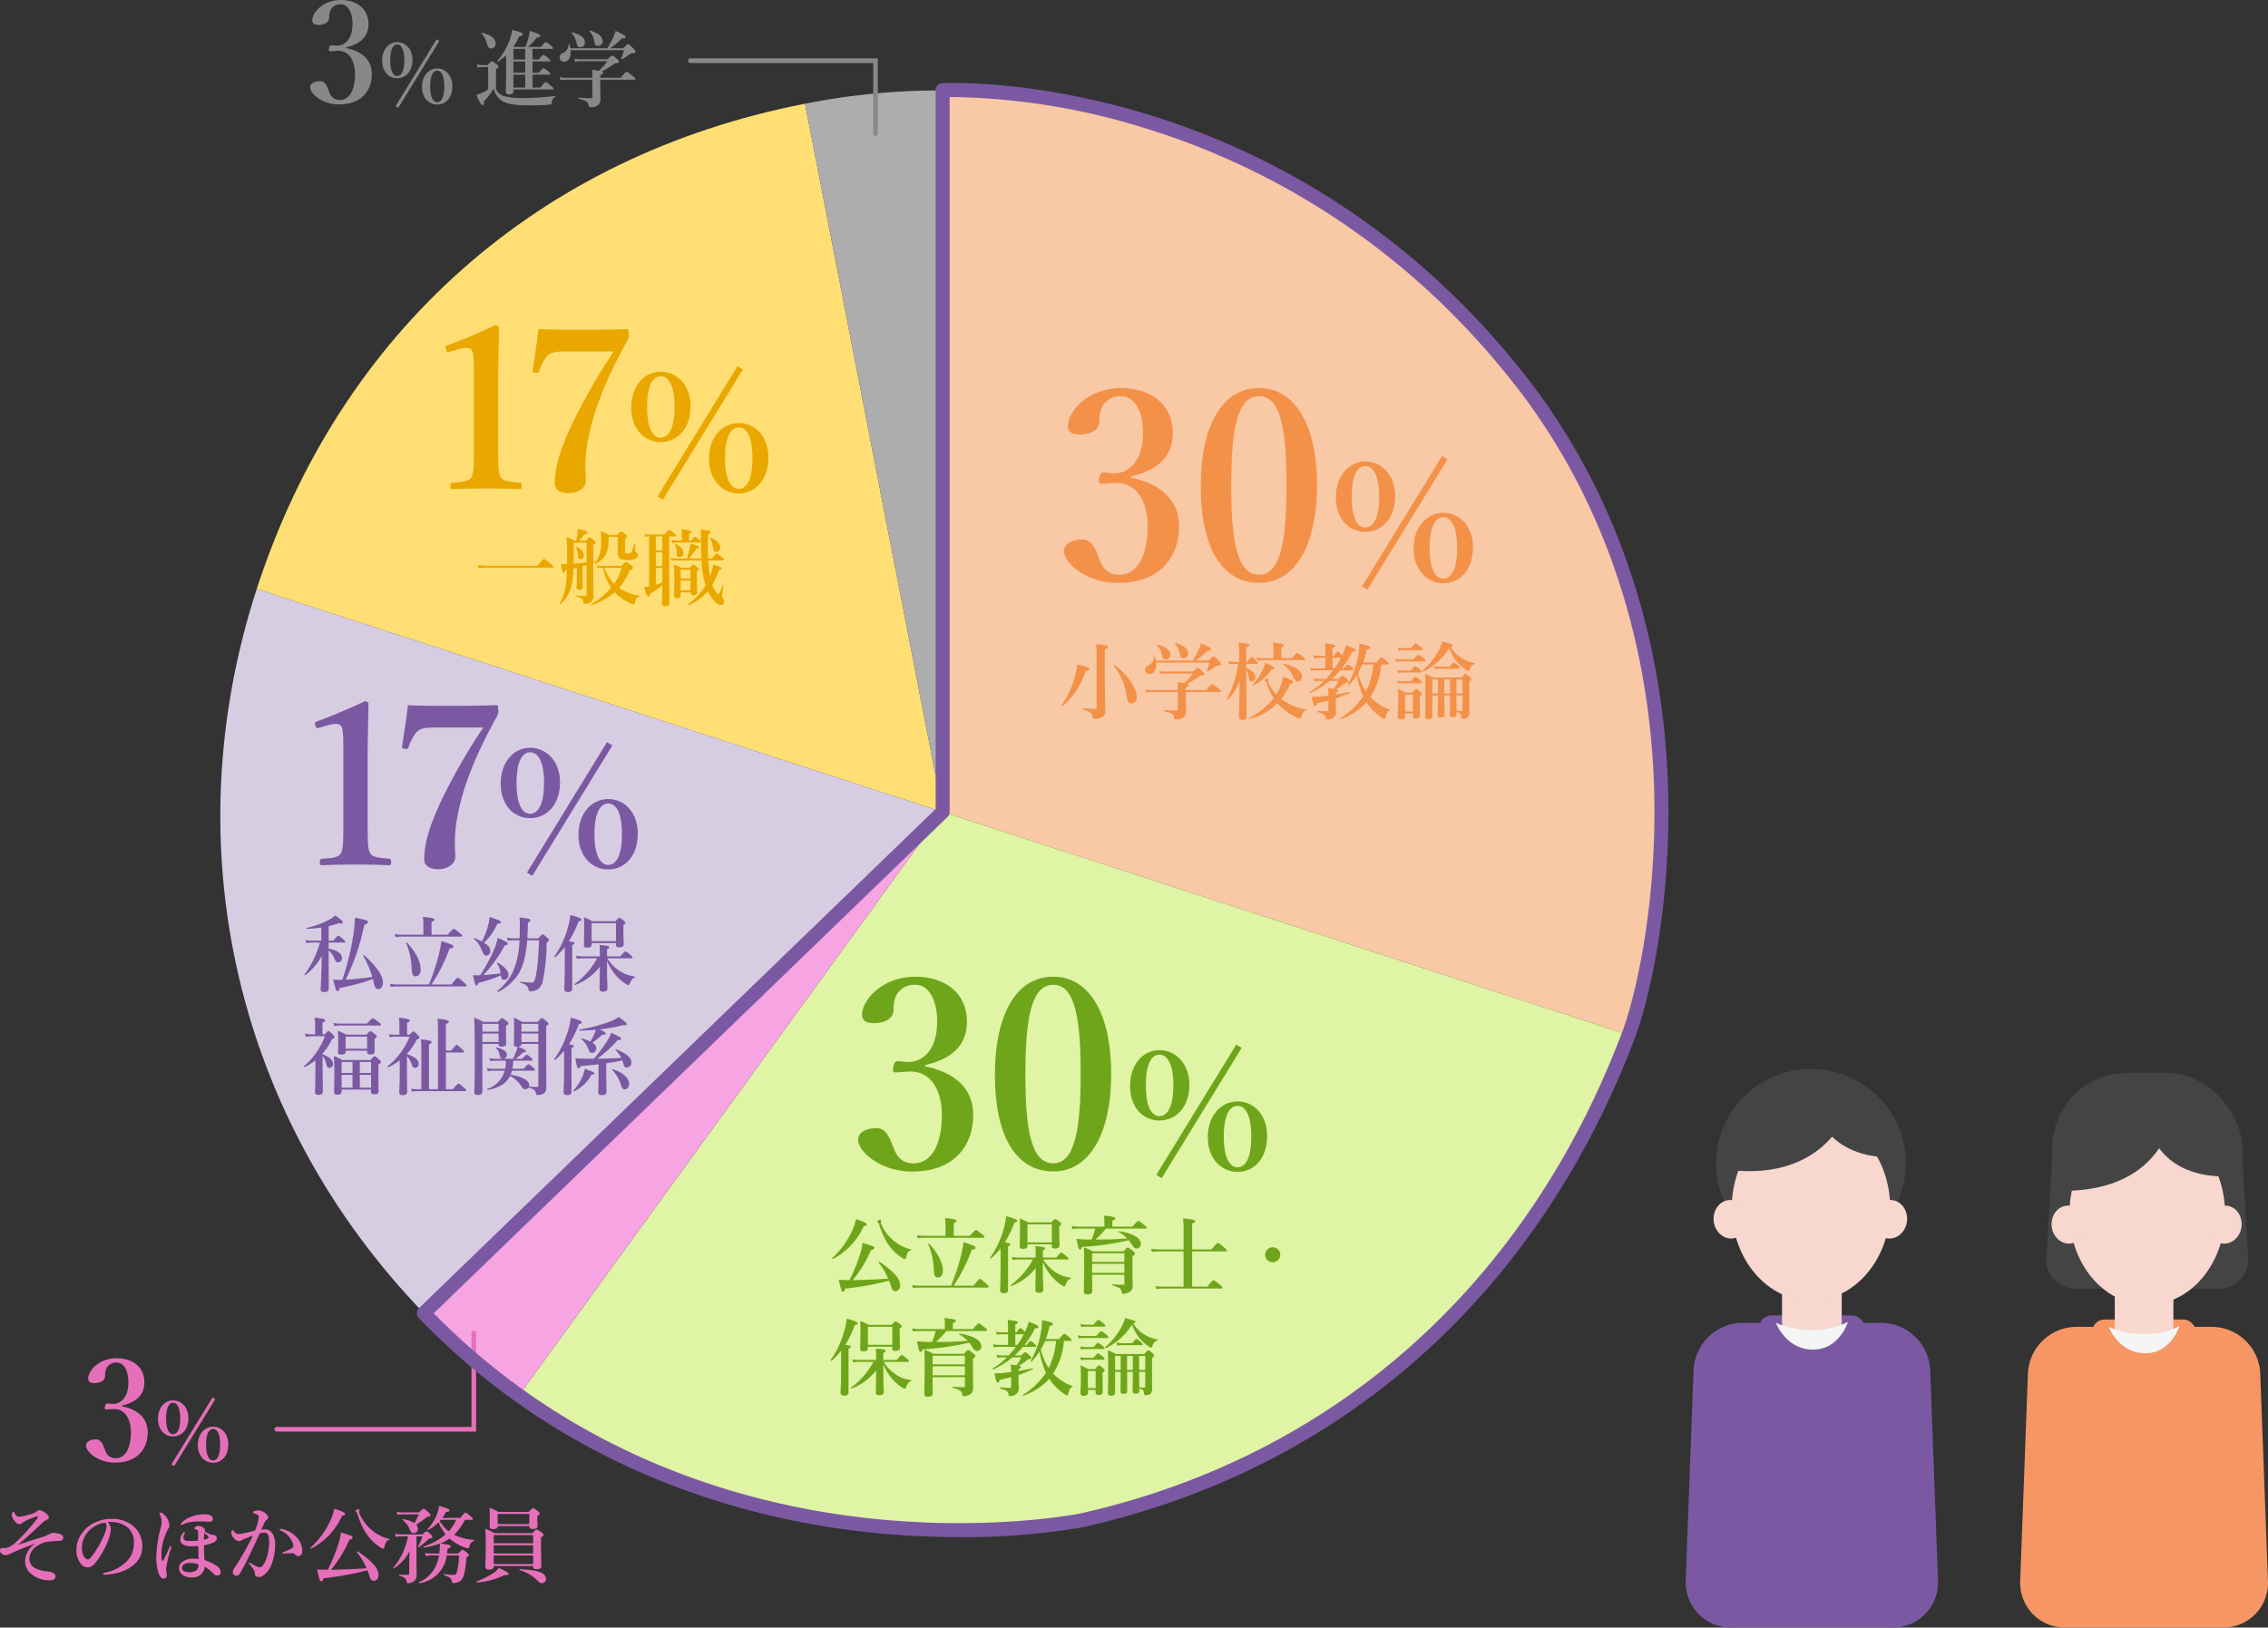 <?xml version="1.0" encoding="UTF-8"?> <svg xmlns="http://www.w3.org/2000/svg" width="487.037" height="349.604" viewBox="0 0 487.037 349.604"><rect x="0" y="0" width="487.037" height="349.604" fill="#333333" stroke="none"/><defs><style> .cls-1 { fill: #ffdf73; } .cls-2 { fill: #adadad; } .cls-3 { fill: #f9c8a4; } .cls-4 { fill: #dff4a4; } .cls-5 { fill: #d7cde3; } .cls-6 { fill: #f7a4e2; } .cls-7 { fill: #f39149; } .cls-8 { fill: #7b59a2; } .cls-9 { fill: #eaa700; } .cls-10 { fill: #6fa51b; } .cls-11 { fill: #e570b9; } .cls-12 { fill: #888; } .cls-13 { fill: #f7d7ce; } .cls-14 { fill: #f5f5f5; } .cls-15 { fill: #444; } .cls-16 { fill: #f59664; } </style></defs><g id="レイヤー_2" data-name="レイヤー 2"><g id="Contents"><g><g><g><path class="cls-1" d="M202.429,174.406l-147.301-47.891C73.102,71.16,115.778,33.38,172.876,22.274Z"></path><path class="cls-2" d="M202.429,174.406,172.876,22.274a149.597,149.597,0,0,1,29.553-2.848Z"></path><path class="cls-3" d="M202.429,174.406V19.427c85.539,0,154.882,69.387,154.882,154.979a147.414,147.414,0,0,1-7.58,47.891Z"></path><path class="cls-4" d="M202.429,174.406,349.73,222.297a154.861,154.861,0,0,1-195.162,99.503,147.211,147.211,0,0,1-43.176-22.013Z"></path><path class="cls-5" d="M202.429,174.406,91.016,282.063C50.61,240.196,37.153,181.869,55.127,126.515Z"></path><path class="cls-6" d="M202.429,174.406,111.391,299.786A136.149,136.149,0,0,1,91.016,282.063Z"></path></g><g><path class="cls-7" d="M242.88,102.623c6.607,1.345,10.304,4.929,10.304,10.416,0,7.448-4.984,12.152-12.824,12.152a14.662,14.662,0,0,1-8.231-2.185c-1.792-1.119-3.641-2.911-3.641-4.703,0-1.345,1.456-2.408,4.032-2.408,2.185,0,2.912,2.688,3.584,4.256.616,1.624,1.624,3.304,4.256,3.304,3.92,0,6.104-4.088,6.104-10.584,0-4.032-1.736-9.52-7.336-9.128-.729.057-1.96.168-2.521.168-.504,0-.784-.111-.56-1.12.168-1.063.448-1.288,1.063-1.288.504,0,1.456.168,2.128.168,3.08,0,6.217-2.464,6.217-8.735,0-4.256-1.624-7.84-4.704-7.84a4.343,4.343,0,0,0-4.2,2.52,6.987,6.987,0,0,0-.448,2.8c0,1.849-1.792,2.912-4.2,2.912-1.735,0-2.575-.56-2.575-1.792,0-3.191,4.367-8.176,11.424-8.176,6.384,0,11.088,3.528,11.088,9.632,0,5.824-4.2,8.232-8.96,9.353Z"></path><path class="cls-7" d="M282.823,104.191c0,12.88-4.647,21-12.432,21-8.063,0-12.544-7.729-12.544-20.664,0-13.104,4.592-21.168,12.544-21.168C278.176,83.359,282.823,91.424,282.823,104.191Zm-18.424.168c0,11.647,1.176,19.096,5.992,19.096,4.648,0,5.88-7.448,5.88-19.096,0-11.704-1.12-19.264-5.88-19.264C265.575,85.096,264.399,92.655,264.399,104.359Z"></path><path class="cls-7" d="M299.611,106.583c0,4.796-2.871,7.666-6.441,7.666-3.43,0-6.301-2.73-6.301-7.421,0-4.655,2.836-7.7,6.301-7.7C296.636,99.128,299.611,101.963,299.611,106.583Zm-9.347.141c0,4.235,1.085,6.58,2.905,6.58,1.891,0,3.011-2.345,3.011-6.58,0-4.271-1.12-6.616-3.011-6.616C291.315,100.107,290.265,102.453,290.265,106.724Zm2.24,19.217,17.188-28.003,1.154.7-17.187,28.003Zm23.803-8.366c0,4.831-2.8,7.701-6.336,7.701-3.465,0-6.405-2.766-6.405-7.456s2.905-7.666,6.405-7.666C313.402,110.153,316.308,112.954,316.308,117.574Zm-9.311.141c0,4.235,1.12,6.58,2.975,6.58,1.855,0,2.94-2.345,2.94-6.58s-1.085-6.616-2.94-6.616C308.082,111.099,306.997,113.479,306.997,117.715Z"></path></g><g><path class="cls-7" d="M233.085,144.163a15.777,15.777,0,0,1-4.88,7.472c-.071.055-.252-.09-.197-.162a20.273,20.273,0,0,0,2.809-6.121,18.156,18.156,0,0,0,.504-2.629c2.179.521,2.593.702,2.593.972C233.914,143.893,233.698,144.019,233.085,144.163Zm2.395-3.277a15.17,15.17,0,0,0-.126-2.521c2.287.233,2.611.306,2.611.576,0,.216-.162.342-.702.504v6.464c0,3.547.09,5.546.09,6.59,0,.757-.145,1.171-.595,1.477a3.118,3.118,0,0,1-1.566.414c-.378,0-.504-.126-.558-.45-.055-.666-.522-1.098-2.071-1.548-.09-.019-.09-.253,0-.253.864.072,1.945.145,2.629.145.216,0,.288-.054.288-.252Zm7.49,10.191c-.666,0-.846-.396-1.134-2.071a13.308,13.308,0,0,0-2.647-5.995c-.054-.072.126-.198.198-.145,2.755,2.07,4.735,4.934,4.735,6.807C244.123,150.519,243.691,151.077,242.97,151.077Z"></path><path class="cls-7" d="M256.137,141.895a22.373,22.373,0,0,0,1.152-2.089,14.454,14.454,0,0,0,.648-1.639c1.62.738,2.143,1.044,2.143,1.278,0,.216-.216.342-.828.342a17.348,17.348,0,0,1-2.484,2.107h2.79c.738-.793.883-.9,1.026-.9.181,0,.307.107,1.135.936.36.379.468.522.468.667,0,.288-.09.342-.774.396-.288.019-.306.019-.432.145a9.592,9.592,0,0,1-1.692,1.116c-.072.036-.198-.054-.162-.145a10.09,10.09,0,0,0,.576-1.8H248.251c.126,1.53-.433,2.484-1.404,2.484a.903.903,0,0,1-.937-.954.873.873,0,0,1,.558-.864,2.028,2.028,0,0,0,1.351-1.963c.019-.09.162-.108.181-.018a6.331,6.331,0,0,1,.197.9Zm-3.205,5.959a11.195,11.195,0,0,0-.054-1.35c.63.107,1.099.18,1.44.233a11.498,11.498,0,0,0,1.837-2.07h-5.888a3.899,3.899,0,0,0-1.026.144l-.198-.702a4.901,4.901,0,0,0,1.17.145h5.979c.737-.666.882-.774,1.026-.774.18,0,.323.108,1.025.738.307.271.414.396.414.54,0,.252-.197.342-.882.36a17.489,17.489,0,0,1-2.862,1.746c.342.09.342.162.342.288,0,.181-.162.307-.631.522v.559h4.394c.919-1.135,1.135-1.279,1.261-1.279.162,0,.36.145,1.314.883.432.36.576.504.576.63s-.055.181-.234.181h-7.311v1.908c.019.99.055,1.458.055,2.143a1.92,1.92,0,0,1-.324,1.17,2.09,2.09,0,0,1-1.818.667c-.343,0-.378-.072-.45-.469-.09-.647-.612-.954-2.053-1.314-.09-.018-.072-.252.018-.252.99.072,1.927.126,2.575.126.216,0,.306-.071.306-.27v-3.709h-5.689a6.967,6.967,0,0,0-1.134.107l-.198-.666a5.722,5.722,0,0,0,1.26.145h5.762Zm-2.593-6.176c-.485,0-.666-.233-.864-1.134a4.121,4.121,0,0,0-.972-1.891.118.118,0,0,1,.107-.181c1.909.541,2.701,1.207,2.701,2.161A.986.986,0,0,1,250.339,141.678Zm3.781-.306c-.521,0-.648-.181-.828-1.152a4.166,4.166,0,0,0-.973-1.999c-.054-.071,0-.198.091-.162,1.891.631,2.719,1.333,2.719,2.323A.96.96,0,0,1,254.121,141.372Z"></path><path class="cls-7" d="M267.619,144.559c0,3.259.071,8.156.071,9.436,0,.449-.359.63-.936.63-.469,0-.702-.145-.702-.522,0-.918.126-4.646.144-7.922a10.819,10.819,0,0,1-2.521,4.104c-.055.072-.217-.035-.181-.107a25.499,25.499,0,0,0,2.413-7.58h-.774a7.603,7.603,0,0,0-1.188.107l-.197-.666a6.175,6.175,0,0,0,1.313.145h1.026V140.346a22.973,22.973,0,0,0-.09-2.305c1.927.144,2.251.252,2.251.522,0,.197-.162.342-.63.54v3.079h.288c.521-.919.737-1.062.864-1.062.162,0,.323.144.918.738.234.252.378.432.378.558s-.054.181-.234.181h-2.214v.954c1.26.45,1.962,1.134,1.962,1.872a.868.868,0,0,1-.792.919c-.324,0-.522-.217-.576-.631a3.731,3.731,0,0,0-.594-1.782Zm.702,9.885c-.091.019-.217-.144-.145-.18a15.404,15.404,0,0,0,5.33-4.303,12.863,12.863,0,0,1-1.513-3.26c-.072-.252-.108-.288-.216-.342-.145-.072-.198-.144-.198-.234,0-.144.342-.306.648-.306.126,0,.216.054.216.162,0,.072-.145.288-.145.342a.901.901,0,0,0,.091.307,9.1,9.1,0,0,0,1.692,2.521,12.846,12.846,0,0,0,.846-1.639,11.92,11.92,0,0,0,.648-2.16c1.44.54,2.106.899,2.106,1.152,0,.197-.072.252-.648.414a13.4,13.4,0,0,1-1.891,3.204,11.947,11.947,0,0,0,5.33,2.27.093.093,0,0,1,0,.18c-.576.234-.774.559-1.026,1.351-.072.288-.144.396-.288.396a3.857,3.857,0,0,1-1.099-.396,11.68,11.68,0,0,1-3.745-2.881A12.74,12.74,0,0,1,268.321,154.443ZM273.02,143.803a9.523,9.523,0,0,1-3.907,3.457c-.072.036-.162-.09-.108-.162a11.878,11.878,0,0,0,2.143-3.205,10.079,10.079,0,0,0,.559-1.549c1.782.793,1.963.9,1.963,1.152C273.668,143.713,273.542,143.767,273.02,143.803Zm4.394-2.413c.864-1.008,1.08-1.152,1.206-1.152.162,0,.342.145,1.134.811.343.288.486.45.486.576s-.054.18-.233.18h-8.913a6.021,6.021,0,0,0-1.044.108l-.198-.666a5.629,5.629,0,0,0,1.242.144h2.377V139.842a13.711,13.711,0,0,0-.072-1.801c2.089.18,2.287.36,2.287.54s-.181.324-.541.45v2.358Zm1.296,5.006c-.432,0-.504-.09-1.152-1.351a6.64,6.64,0,0,0-1.98-2.286c-.072-.055-.019-.198.072-.181,2.305.414,3.942,1.53,3.942,2.701A1.023,1.023,0,0,1,278.709,146.396Z"></path><path class="cls-7" d="M288.603,143.568c.486-.666.702-.81.828-.81.162,0,.343.144.864.576.198.18.343.342.343.468s-.055.18-.234.18h-2.61a19.313,19.313,0,0,1-1.783,1.854h1.423c.558-.576.702-.684.846-.684.181,0,.324.107.919.647.252.217.36.36.36.505,0,.233-.108.288-.738.396a7.923,7.923,0,0,1-1.945,1.351c.396.09.486.181.486.324,0,.162-.144.288-.504.396v.396c1.008-.162,2.053-.359,3.024-.576.091-.018.126.162.036.198a28.83,28.83,0,0,1-3.061,1.242v.522c0,1.116.036,1.729.036,2.305a1.389,1.389,0,0,1-.738,1.404,2.185,2.185,0,0,1-1.08.307c-.288,0-.324-.055-.379-.396-.107-.63-.306-.811-1.782-1.225-.09-.018-.09-.252,0-.252.774.054,1.387.09,2.125.09.18,0,.233-.107.233-.27V150.501c-.72.18-1.512.378-2.484.594-.09.45-.162.576-.378.576-.271,0-.45-.522-.721-2.017a13.954,13.954,0,0,0,1.675-.036c.559-.054,1.206-.126,1.908-.216v-.324a8.164,8.164,0,0,0-.09-1.278c.522.054.919.108,1.225.162a8.57,8.57,0,0,0,.72-1.062c.127-.234.217-.45.307-.648H285.525a16.829,16.829,0,0,1-4.069,2.575c-.091.036-.217-.162-.145-.198a13.651,13.651,0,0,0,3.025-2.377h-1.099a3.082,3.082,0,0,0-.918.145l-.198-.702a4.91,4.91,0,0,0,1.152.144h1.458a21.721,21.721,0,0,0,1.566-1.854h-3.727a5.831,5.831,0,0,0-1.026.108l-.198-.666a4.916,4.916,0,0,0,1.152.144H284.606v-2.286h-1.242a7.494,7.494,0,0,0-1.17.107l-.198-.666a6.453,6.453,0,0,0,1.332.145H284.606v-.955a15.393,15.393,0,0,0-.072-1.71c1.981.18,2.179.36,2.179.522,0,.197-.144.306-.558.468v1.675h.288c.486-.757.702-.9.828-.9.162,0,.324.144.792.63.072.072.126.145.181.198a13.895,13.895,0,0,0,.81-2.215c1.765.702,2.071.882,2.071,1.116,0,.216-.181.307-.757.324a17.766,17.766,0,0,1-2.232,3.547Zm-2.017,0a17.631,17.631,0,0,0,1.404-2.286h-1.836v2.286Zm10.012-.846a15.112,15.112,0,0,1-2.305,7.004,10.668,10.668,0,0,0,4.159,2.7c.09.036.054.145-.036.181-.486.198-.595.414-.828,1.296-.091.45-.126.505-.324.505a1.991,1.991,0,0,1-.757-.414,11.293,11.293,0,0,1-3.043-3.151,13.451,13.451,0,0,1-5.581,3.637c-.09.036-.162-.126-.09-.18a16.498,16.498,0,0,0,4.951-4.735,17.43,17.43,0,0,1-1.368-4.573,13.518,13.518,0,0,1-1.711,2.16c-.072.072-.27-.071-.216-.144a18.607,18.607,0,0,0,2.341-6.95,10.295,10.295,0,0,0,.09-1.818c2.143.486,2.358.558,2.358.828,0,.234-.216.36-.72.432a18.908,18.908,0,0,1-.793,2.81h2.846c.773-.973.99-1.117,1.116-1.117.162,0,.342.145,1.098.774.324.288.469.45.469.576s-.054.181-.234.181Zm-4.052,0a14.734,14.734,0,0,1-.918,1.854,11.894,11.894,0,0,0,1.71,3.943,16.128,16.128,0,0,0,1.566-5.798Z"></path><path class="cls-7" d="M303.534,141.66c.738-.883.954-1.026,1.08-1.026.162,0,.36.144,1.081.72.306.253.449.414.449.541,0,.126-.054.18-.233.18h-5.114a5.494,5.494,0,0,0-1.008.108l-.198-.667a5.294,5.294,0,0,0,1.206.145Zm-.54,2.377c.594-.757.811-.9.937-.9.162,0,.359.144.972.647.252.198.396.36.396.486s-.054.181-.234.181h-3.745a6.107,6.107,0,0,0-1.044.107l-.198-.666a5.578,5.578,0,0,0,1.242.145Zm-.019,2.305c.612-.793.829-.937.955-.937.162,0,.359.144.99.666.27.216.414.378.414.504s-.055.181-.234.181h-3.799a5.915,5.915,0,0,0-1.026.107l-.198-.666a5.725,5.725,0,0,0,1.261.145Zm0-7.112c.685-.864.9-1.009,1.026-1.009.162,0,.36.145,1.062.702.307.252.45.414.45.54,0,.127-.054.181-.234.181H301.337a5.573,5.573,0,0,0-1.009.107l-.198-.666a5.296,5.296,0,0,0,1.207.145Zm-1.224,14.026v.576c0,.485-.271.684-.883.684-.504,0-.72-.162-.72-.63,0-.612.107-1.261.107-3.764a17.394,17.394,0,0,0-.107-2.16,18.405,18.405,0,0,1,1.692.811h1.458c.54-.702.685-.811.828-.811.181,0,.324.108.883.612.234.216.342.36.342.504,0,.126-.054.198-.45.504v.667c0,1.764.036,3.007.036,3.402,0,.469-.288.685-.9.685-.432,0-.63-.181-.63-.595v-.485Zm1.656-4.069h-1.656v3.655h1.656Zm2.196-4.916c-.071.036-.233-.144-.162-.198a15.217,15.217,0,0,0,3.529-4.356,10.585,10.585,0,0,0,.774-1.909c2.053.559,2.215.612,2.215.811,0,.144-.036.198-.45.324a6.827,6.827,0,0,0,1.962,2.143,8.449,8.449,0,0,0,3.224,1.332c.09.019.09.162,0,.198-.648.252-.847.433-1.116,1.261-.072.197-.162.27-.288.27a1.972,1.972,0,0,1-.612-.342,9.691,9.691,0,0,1-1.944-1.801,12.283,12.283,0,0,1-1.531-2.772A13.491,13.491,0,0,1,305.604,144.271Zm4.556,5.096c.018,1.675.036,3.493.036,4.142,0,.414-.271.576-.811.576-.432,0-.63-.162-.63-.559,0-.396.036-1.584.036-3.997v-.162h-1.207v4.447c0,.469-.288.666-.864.666-.468,0-.666-.162-.666-.576,0-.72.055-1.44.055-4.357,0-1.602-.019-3.204-.072-4.807a12.207,12.207,0,0,1,1.71.792h6.122c.559-.666.702-.774.847-.774.18,0,.324.108.882.576.252.234.36.36.36.504,0,.162-.072.252-.433.576v1.099c0,4.159.019,5.096.019,5.527a1.396,1.396,0,0,1-.307.973,1.382,1.382,0,0,1-1.062.36c-.253,0-.343-.108-.379-.414-.071-.631-.252-.828-1.008-1.009v.522c0,.414-.252.576-.828.576-.414,0-.612-.162-.612-.559,0-.396.054-1.584.054-3.961v-.162Zm-1.368-3.421h-1.207v3.007h1.207Zm2.484-2.737c.576-.756.792-.899.918-.899.162,0,.343.144.937.647.234.198.378.36.378.486s-.054.181-.233.181h-4.105a6.589,6.589,0,0,0-1.099.107l-.198-.666a6.025,6.025,0,0,0,1.297.144Zm.126,2.737h-1.242v3.007h1.242Zm2.665,3.007v-3.007h-1.314v3.007Zm-1.314.414c0,.811.036,2.431.036,3.331.414.018.702.036,1.062.036.162,0,.216-.054.216-.234v-3.133Z"></path></g><g><g><path class="cls-8" d="M68.533,156.323c-.48.144-.672.096-.816-.528-.144-.528-.144-.672.433-.864,2.784-1.008,7.008-2.784,10.225-4.32.336,0,.768.24.768.576-.048,3.84-.191,6.721-.191,10.609v15.024c0,4.753.048,5.377.527,6.385.48,1.008,2.064,1.057,4.081,1.248.336.048.432.192.432.721,0,.575-.096.672-.432.672-2.208-.097-4.849-.145-7.104-.145-2.497,0-5.041.048-7.297.145-.384,0-.48-.097-.48-.672,0-.528.145-.673.48-.721,2.016-.144,3.601-.191,4.08-1.248.528-1.104.48-3.168.48-6.385V159.635c0-1.775-.097-3.168-.48-3.696-.336-.527-1.344-.575-2.832-.144Z"></path><path class="cls-8" d="M93.353,156.275c-2.64,0-3.36.384-3.937,1.056a9.436,9.436,0,0,0-1.68,3.168c-.145.336-.24.48-.864.336-.528-.048-.576-.191-.528-.527.385-2.448.96-6.289,1.248-8.833,3.169.144,6.337.144,9.649.144,3.264,0,6.288-.048,9.36-.144.288,0,.385.048.385,1.008a2.18,2.18,0,0,1-.192,1.248c-4.656,8.353-7.249,15.073-8.4,20.834a31.083,31.083,0,0,0-.721,6.337c0,1.344.097,2.063.097,3.216,0,1.536-1.824,2.593-3.648,2.593-1.584,0-3.024-.576-3.024-2.112,0-3.648,1.344-7.585,3.456-12.193a127.562,127.562,0,0,1,9.217-16.129Z"></path><path class="cls-8" d="M120.265,168.069c0,4.796-2.871,7.666-6.441,7.666-3.43,0-6.301-2.73-6.301-7.421,0-4.655,2.836-7.7,6.301-7.7C117.29,160.614,120.265,163.449,120.265,168.069Zm-9.347.141c0,4.235,1.085,6.58,2.905,6.58,1.891,0,3.011-2.345,3.011-6.58,0-4.271-1.12-6.616-3.011-6.616C111.969,161.594,110.918,163.939,110.918,168.21Zm2.24,19.217,17.188-28.003,1.154.7L114.314,188.127Zm23.803-8.366c0,4.831-2.8,7.701-6.336,7.701-3.465,0-6.405-2.766-6.405-7.456s2.905-7.666,6.405-7.666C134.056,171.64,136.961,174.44,136.961,179.061Zm-9.311.141c0,4.235,1.12,6.58,2.975,6.58,1.855,0,2.94-2.345,2.94-6.58s-1.085-6.616-2.94-6.616C128.736,172.585,127.651,174.966,127.651,179.201Z"></path></g><g><path class="cls-8" d="M70.581,205.087c0,5.239.019,6.716.019,7.31,0,.486-.324.703-1.009.703-.45,0-.72-.145-.72-.522,0-.828.198-4.43.216-7.202a13.036,13.036,0,0,1-3.564,4.123c-.072.055-.181-.09-.127-.162A21.651,21.651,0,0,0,68.709,202.458H66.872a6.401,6.401,0,0,0-1.08.108l-.198-.666a5.486,5.486,0,0,0,1.225.144h2.179v-2.81c-.918.145-1.908.234-3.079.307-.09,0-.144-.216-.054-.234a17.661,17.661,0,0,0,5.005-1.872,7.023,7.023,0,0,0,1.135-.811c1.477,1.116,1.603,1.261,1.603,1.53,0,.234-.36.271-.9.162a18.637,18.637,0,0,1-2.125.612V202.044h1.009c.72-.9.937-1.044,1.062-1.044.162,0,.36.144,1.044.756.288.252.433.396.433.521,0,.127-.055.181-.234.181H70.581v1.278c1.927.414,2.863,1.099,2.863,2.035a.875.875,0,0,1-.811.936c-.414,0-.521-.144-.918-.99a4.74,4.74,0,0,0-1.135-1.584Zm2.341,7.13c-.126.559-.216.666-.45.666-.252,0-.414-.449-.936-2.467a9.068,9.068,0,0,0,1.134.055c.271,0,.54,0,.847-.019a58.541,58.541,0,0,0,2.467-10.335,28.849,28.849,0,0,0,.233-3.007c2.449.505,2.791.595,2.791.9,0,.271-.144.433-.774.647a49,49,0,0,1-3.997,11.776c1.909-.126,3.817-.306,5.708-.595a19.797,19.797,0,0,0-1.963-4.537c-.036-.072.145-.197.217-.145,2.772,2.539,4.033,4.412,4.033,5.906,0,.828-.415,1.387-1.009,1.387-.576,0-.738-.288-1.062-1.746-.036-.145-.054-.271-.09-.414A43.163,43.163,0,0,1,72.922,212.217Z"></path><path class="cls-8" d="M92.102,211.461a45.476,45.476,0,0,0,2.305-7.166,19.16,19.16,0,0,0,.36-2.143c1.854.521,2.61.863,2.61,1.152,0,.27-.198.359-.828.432a36.312,36.312,0,0,1-3.871,7.725h4.285c.99-1.297,1.206-1.44,1.332-1.44.162,0,.343.144,1.314.99.433.396.576.558.576.685,0,.125-.054.18-.233.18H85.241a9.347,9.347,0,0,0-1.314.107l-.198-.666a7.617,7.617,0,0,0,1.459.145Zm-1.188-13.18a9.195,9.195,0,0,0-.108-1.333c2.269.198,2.485.396,2.485.576,0,.162-.198.324-.612.505v2.736h3.457c.972-1.099,1.188-1.242,1.314-1.242.162,0,.36.144,1.26.863.414.324.559.486.559.613,0,.125-.054.18-.234.18H86.214a8.803,8.803,0,0,0-1.261.107l-.198-.666a7.447,7.447,0,0,0,1.44.145h4.718Zm-1.656,11.434c-.576,0-.811-.361-.864-1.729A14.732,14.732,0,0,0,87.204,202.584c-.036-.09.144-.18.198-.107,1.782,1.854,2.935,4.051,2.935,5.689C90.337,209.21,89.887,209.715,89.257,209.715Z"></path><path class="cls-8" d="M107.56,209.498a32.039,32.039,0,0,1-4.861,1.656c-.108.379-.198.541-.36.541-.252,0-.396-.414-.756-2.215.36.018.666.018.828.018.18,0,.414,0,.685-.018a33.339,33.339,0,0,0,3.187-5.996,11.447,11.447,0,0,0,.612-2.017c1.729.72,2.16.99,2.16,1.261,0,.18-.107.27-.666.324a28.217,28.217,0,0,1-4.591,6.392c1.242-.108,2.484-.198,3.709-.36a5.335,5.335,0,0,0-.792-2.197c-.055-.071.09-.162.161-.125,1.477.846,2.323,1.836,2.323,2.683a.987.987,0,0,1-.937,1.026c-.45,0-.576-.18-.685-.883Zm-2.827-10.389a11.375,11.375,0,0,0,.414-2.143c2.089.701,2.413.863,2.413,1.098s-.126.307-.774.36a12.143,12.143,0,0,1-2.845,4.069c.954.576,1.351,1.116,1.351,1.746a.922.922,0,0,1-.864,1.026c-.414,0-.576-.126-1.062-1.386a6.529,6.529,0,0,0-1.603-2.251c-.072-.054.019-.181.108-.144.63.27,1.17.504,1.603.738A15.736,15.736,0,0,0,104.732,199.109Zm8.48,2.862c-.252,3.349-.864,5.69-2.034,7.473a10.801,10.801,0,0,1-4.249,3.637c-.072.036-.216-.162-.145-.216a12.291,12.291,0,0,0,3.277-3.961,18.117,18.117,0,0,0,1.494-6.933h-1.206a6.964,6.964,0,0,0-1.297.108l-.18-.685a5.66,5.66,0,0,0,1.423.162h1.278q.053-1.296.054-2.809a12.175,12.175,0,0,0-.09-1.675c2.053.234,2.358.324,2.358.594,0,.181-.144.324-.54.505,0,1.026-.054,2.358-.108,3.385h2.359c.647-.738.72-.828.882-.828.198,0,.306.036.973.63.359.307.414.45.414.576,0,.145-.072.217-.486.541a41.011,41.011,0,0,1-.847,8.336,2.864,2.864,0,0,1-1.116,1.729,2.705,2.705,0,0,1-1.458.378c-.36,0-.414-.09-.469-.396-.107-.703-.647-1.099-1.71-1.423-.09-.019-.072-.252.018-.233,1.062.125,1.909.18,2.161.18.504,0,.666-.072.811-.45.521-1.477.81-4.016.954-8.625Z"></path><path class="cls-8" d="M121.279,203.448a14.576,14.576,0,0,1-2.053,2.161c-.072.054-.234-.108-.18-.181a19.729,19.729,0,0,0,2.845-5.995,16.938,16.938,0,0,0,.594-2.899c1.621.45,2.377.757,2.377.99,0,.198-.18.324-.63.414a22.595,22.595,0,0,1-2.053,4.231c1.026.162,1.188.216,1.188.414,0,.162-.126.252-.486.414v9.345c0,.522-.307.757-.937.757-.396,0-.774-.162-.774-.703,0-.468.108-1.872.108-4.717Zm9.075,5.546c0,1.152.09,2.683.09,3.312,0,.486-.324.685-.973.685-.522,0-.72-.162-.72-.576,0-.522.035-2.629.071-4.771a11.916,11.916,0,0,1-5.329,3.925c-.09.036-.181-.125-.108-.18a16.556,16.556,0,0,0,4.825-5.546h-3.061a8.9,8.9,0,0,0-1.278.108l-.198-.666a8.357,8.357,0,0,0,1.513.144h3.619V204.312c0-.504-.019-.756-.054-1.332,1.818.162,2.07.216,2.07.521,0,.145-.09.217-.468.396v1.53h2.881c.737-.918.954-1.062,1.08-1.062.162,0,.342.144,1.062.738.306.27.449.432.449.558s-.054.18-.233.18h-5.168a8.887,8.887,0,0,0,2.593,2.701,7.612,7.612,0,0,0,3.295,1.206c.09.018.09.162,0,.198-.504.216-.72.504-1.026,1.206-.144.36-.197.45-.342.45a1.667,1.667,0,0,1-.612-.288,10.226,10.226,0,0,1-1.765-1.477,11.388,11.388,0,0,1-2.214-3.457ZM127.041,202.584v.36c0,.433-.342.612-.954.612-.504,0-.702-.127-.702-.504,0-.667.054-1.333.054-3.998,0-.666-.018-1.35-.036-2.034a13.495,13.495,0,0,1,1.782.864h4.97c.559-.612.702-.721.847-.721.18,0,.324.108.918.559.271.234.378.359.378.504s-.144.271-.432.486v.684c0,1.783.072,3.025.072,3.422,0,.468-.343.666-1.026.666-.433,0-.631-.126-.631-.432V202.584Zm5.239-4.285H127.041v3.871h5.239Z"></path><path class="cls-8" d="M67.725,227.771a14.782,14.782,0,0,1-2.269,1.439c-.072.037-.234-.144-.162-.197a15.76,15.76,0,0,0,4.465-6.428H66.824a4.625,4.625,0,0,0-1.135.144l-.198-.702a6.57,6.57,0,0,0,1.351.145h.828v-2.035a13.886,13.886,0,0,0-.107-1.566c2.089.216,2.286.414,2.286.612,0,.144-.197.306-.594.485v2.504h.486c.521-.595.666-.703.81-.703.181,0,.307.108.919.738.27.289.378.433.378.576,0,.198-.126.289-.559.45a12.507,12.507,0,0,1-2.017,3.062v.162c1.495.576,2.251,1.277,2.251,2.053a.822.822,0,0,1-.792.882c-.343,0-.504-.181-.648-.774a4.721,4.721,0,0,0-.811-1.818v2.125c0,2.07.072,4.663.072,5.51,0,.504-.324.738-.937.738-.558,0-.774-.199-.774-.667,0-.396.091-1.585.091-3.997Zm11.091-7.904c.9-1.009,1.116-1.152,1.242-1.152.162,0,.36.144,1.225.81.378.306.522.45.522.576s-.054.181-.234.181H73.018a8.434,8.434,0,0,0-1.242.107l-.198-.666a7.022,7.022,0,0,0,1.387.145Zm-5.455,14.602c0,.486-.324.666-.955.666-.468,0-.666-.144-.666-.576,0-.72.055-1.439.055-4.32,0-1.135-.019-2.27-.091-3.403a12.278,12.278,0,0,1,1.837.864h6.014c.576-.703.721-.811.864-.811.181,0,.324.107.99.684.288.271.396.396.396.541,0,.18-.108.288-.54.559v.936c0,2.484.036,4.195.036,4.754,0,.486-.288.684-.955.684-.468,0-.666-.144-.666-.559v-.449H73.36Zm.864-8.786v.233c0,.451-.307.613-.955.613-.54,0-.702-.145-.702-.613,0-.342.055-.701.055-2.106,0-.792-.019-1.603-.072-2.413a13.787,13.787,0,0,1,1.818.847h4.321c.559-.63.702-.738.847-.738.18,0,.342.108.99.63.288.234.396.343.396.486,0,.162-.071.252-.485.504v.451c0,1.17.035,1.98.035,2.232,0,.504-.288.702-.954.702-.486,0-.684-.126-.684-.505v-.323Zm1.476,4.789v-2.358H73.36v2.358Zm-2.34,3.151H75.7v-2.737H73.36ZM78.834,222.657H74.225v2.61H78.834Zm.846,5.456H77.268v2.358h2.412Zm0,2.772H77.268v2.737h2.412Z"></path><path class="cls-8" d="M85.838,227.771a15.039,15.039,0,0,1-2.449,1.494c-.09.035-.233-.162-.162-.217a15.728,15.728,0,0,0,4.735-6.373H84.829a4.495,4.495,0,0,0-1.116.144l-.198-.702a6.462,6.462,0,0,0,1.333.145h.918V220.533a16.283,16.283,0,0,0-.108-1.927c2.143.216,2.341.414,2.341.612,0,.18-.18.324-.576.468v2.575h.504c.559-.595.702-.703.847-.703.18,0,.306.108.918.738.252.271.36.414.36.559,0,.217-.144.307-.576.469a12.329,12.329,0,0,1-2.089,3.043v.071c1.639.486,2.521,1.225,2.521,2.053a.784.784,0,0,1-.738.882c-.396,0-.559-.144-.757-.738a4.557,4.557,0,0,0-1.026-1.764v2.143c0,2.07.055,4.663.055,5.51,0,.486-.324.72-.9.72-.595,0-.811-.181-.811-.666,0-.396.108-1.62.108-4.052Zm9.921,6.193h1.494c.883-1.045,1.099-1.188,1.225-1.188.162,0,.342.144,1.134.828.343.306.486.468.486.595,0,.126-.054.18-.233.18H89.673a7.712,7.712,0,0,0-1.188.107l-.198-.666a6.653,6.653,0,0,0,1.368.145h.829v-8.931a13.693,13.693,0,0,0-.108-1.782c2.125.197,2.322.396,2.322.576s-.18.342-.576.504v9.633h1.927V220.695a11.507,11.507,0,0,0-.126-1.873c2.251.217,2.467.414,2.467.612,0,.162-.198.342-.63.522v5.707h1.152c.774-1.008,1.026-1.225,1.152-1.225.162,0,.396.217,1.134.883.307.288.45.45.45.576s-.054.18-.233.18H95.759Z"></path><path class="cls-8" d="M103.591,234.505c0,.486-.342.702-1.008.702-.522,0-.721-.18-.721-.63,0-1.206.09-2.431.09-7.292,0-2.899-.018-5.798-.126-8.697a11.257,11.257,0,0,1,1.927.918h3.151c.612-.701.756-.81.9-.81.18,0,.323.108.972.63.288.234.396.36.396.504,0,.162-.145.289-.522.541v.63c0,1.692.036,2.845.036,3.224,0,.414-.342.594-.973.594-.468,0-.647-.162-.647-.522v-.071h-3.476Zm3.476-14.584h-3.476v1.675h3.476Zm-3.476,3.889h3.476v-1.8h-3.476Zm6.554,3.619a14.351,14.351,0,0,0,.667-1.513,4.213,4.213,0,0,0,.306-1.062c-.54,0-.756-.162-.756-.521,0-.612.036-1.242.036-3.745,0-.666-.019-1.333-.072-1.999a13.703,13.703,0,0,1,1.836.918h3.295c.631-.701.774-.81.919-.81.18,0,.324.108.99.666.306.271.414.396.414.54,0,.162-.145.307-.486.504v2.18c0,8.156.019,9.596.019,11.037a1.497,1.497,0,0,1-.486,1.206,2.152,2.152,0,0,1-1.351.378c-.324,0-.342-.018-.396-.396-.107-.647-.504-.9-1.584-1.188a.862.862,0,0,1-.702.342c-.36,0-.54-.162-.9-.721a5.797,5.797,0,0,0-2.377-2.124c-.792,1.62-2.305,2.538-4.771,3.007-.09.018-.18-.18-.09-.217a5.873,5.873,0,0,0,3.728-3.924H105.95a8.006,8.006,0,0,0-1.207.107l-.198-.666a6.556,6.556,0,0,0,1.351.144h2.575a8.011,8.011,0,0,0,.144-1.729h-2.106a8.011,8.011,0,0,0-1.206.108l-.198-.666a6.556,6.556,0,0,0,1.351.144h1.512c-.396-.054-.521-.18-.684-.847a2.837,2.837,0,0,0-.738-1.458.088.088,0,0,1,.09-.144c1.477.359,2.215.882,2.215,1.639a.804.804,0,0,1-.738.81Zm1.837-3.204c-.018.449-.378.611-.774.629,1.278.469,1.729.703,1.729.938,0,.162-.144.233-.612.252a9.26,9.26,0,0,1-1.638,1.386h1.458c.63-.738.847-.882.973-.882.162,0,.342.144.9.611.233.217.378.379.378.505s-.055.18-.234.18h-3.961a14.168,14.168,0,0,1-.162,1.729h2.412c.685-.828.9-.972,1.026-.972.162,0,.343.144.99.684.271.234.414.396.414.522s-.054.181-.233.181h-4.699c-.091.287-.181.576-.288.846,2.395.378,3.997,1.26,3.997,2.25a1.013,1.013,0,0,1-.055.324c.738.055,1.243.055,1.783.055.18,0,.216-.055.216-.252v-8.984Zm3.619-4.304h-3.619v1.675h3.619Zm-3.619,3.889h3.619v-1.8h-3.619Z"></path><path class="cls-8" d="M121.131,225.719a15.526,15.526,0,0,1-1.945,1.963c-.071.053-.233-.109-.18-.181a20.108,20.108,0,0,0,3.187-6.86,15.509,15.509,0,0,0,.379-2.053c1.62.433,2.376.757,2.376.99,0,.198-.18.324-.63.396a22.104,22.104,0,0,1-2.143,4.34c.9.144,1.026.216,1.026.396,0,.144-.108.252-.468.414v9.345c0,.522-.307.756-.937.756-.396,0-.774-.144-.774-.647,0-.468.108-1.909.108-4.771Zm5.888,5.131a8.504,8.504,0,0,1-3.691,3.565c-.072.036-.234-.09-.18-.162a11.518,11.518,0,0,0,2.017-3.241,8.772,8.772,0,0,0,.432-1.44c1.782.667,2.017.774,2.017.973C127.612,230.724,127.469,230.796,127.019,230.85Zm.504-3.438a30.962,30.962,0,0,0,2.935-3.943,7.92,7.92,0,0,0,.811-1.639c1.711.811,2.106,1.062,2.106,1.296,0,.199-.162.289-.738.289a27.383,27.383,0,0,1-4.375,3.997c1.711-.019,3.439-.072,5.168-.181a8.442,8.442,0,0,0-1.243-1.71c-.054-.072.072-.162.162-.126,2.179.882,3.241,1.801,3.241,2.826a1.027,1.027,0,0,1-.954,1.08c-.469,0-.648-.197-.811-.936a6.147,6.147,0,0,0-.18-.612c-1.135.288-2.305.45-3.457.63v1.945c0,1.566.054,3.547.054,4.195,0,.504-.342.701-1.008.701-.522,0-.774-.162-.774-.611,0-.288.071-1.188.071-3.008v-3.006c-1.098.144-2.376.27-3.853.396-.145.36-.271.505-.433.505-.252,0-.342-.289-.702-2.197,1.261.09,2.071.108,3.493.108Zm.414-6.212c-1.026.09-2.16.145-3.439.197-.09,0-.197-.215-.107-.233a35.104,35.104,0,0,0,6.518-1.71,8.394,8.394,0,0,0,1.945-.99c1.404.99,1.764,1.313,1.764,1.529,0,.145-.162.252-.882.217a31.352,31.352,0,0,1-4.97.9c.9.414,1.314.72,1.314.9,0,.162-.18.27-.738.252a26.056,26.056,0,0,1-2.124,1.71,1.426,1.426,0,0,1,.828,1.225.936.936,0,0,1-.883.954c-.378,0-.558-.162-.756-.666a5.748,5.748,0,0,0-1.549-2.305c-.054-.072.036-.18.126-.145a14.339,14.339,0,0,1,1.801.685,12.038,12.038,0,0,0,.937-1.872Zm6.212,12.783c-.414,0-.576-.197-.811-.954a7.831,7.831,0,0,0-1.891-3.223c-.054-.072-.018-.181.072-.162,2.215.685,3.583,1.891,3.583,3.187C135.103,233.496,134.725,233.982,134.148,233.982Z"></path></g></g><g><g><path class="cls-9" d="M96.566,75.544c-.48.144-.672.097-.816-.528-.144-.527-.144-.672.433-.863,2.784-1.009,7.008-2.785,10.225-4.32.336,0,.768.239.768.576-.048,3.84-.191,6.72-.191,10.608V96.041c0,4.753.048,5.377.527,6.385.48,1.008,2.064,1.057,4.081,1.248.336.049.432.192.432.721,0,.576-.096.672-.432.672-2.208-.096-4.849-.145-7.104-.145-2.497,0-5.041.049-7.297.145-.384,0-.48-.096-.48-.672,0-.528.145-.672.48-.721,2.016-.144,3.601-.191,4.08-1.248.528-1.104.48-3.168.48-6.385V78.855c0-1.775-.097-3.168-.48-3.695-.336-.528-1.344-.576-2.832-.145Z"></path><path class="cls-9" d="M121.387,75.496c-2.64,0-3.36.384-3.937,1.057a9.426,9.426,0,0,0-1.68,3.168c-.145.336-.24.479-.864.336-.528-.049-.576-.192-.528-.528.385-2.448.96-6.288,1.248-8.833,3.169.145,6.337.145,9.649.145,3.264,0,6.288-.049,9.36-.145.288,0,.385.049.385,1.008a2.18,2.18,0,0,1-.192,1.248c-4.656,8.354-7.249,15.074-8.4,20.834a31.098,31.098,0,0,0-.721,6.337c0,1.345.097,2.063.097,3.216,0,1.537-1.824,2.593-3.648,2.593-1.584,0-3.024-.576-3.024-2.112,0-3.648,1.344-7.584,3.456-12.193a127.562,127.562,0,0,1,9.217-16.129Z"></path><path class="cls-9" d="M148.299,87.291c0,4.795-2.871,7.666-6.441,7.666-3.43,0-6.301-2.73-6.301-7.422,0-4.654,2.836-7.7,6.301-7.7C145.323,79.835,148.299,82.67,148.299,87.291Zm-9.347.14c0,4.235,1.085,6.581,2.905,6.581,1.891,0,3.011-2.346,3.011-6.581,0-4.271-1.12-6.616-3.011-6.616C140.003,80.814,138.952,83.16,138.952,87.431Zm2.24,19.217,17.188-28.003,1.154.7-17.187,28.003Zm23.803-8.366c0,4.831-2.8,7.701-6.336,7.701-3.465,0-6.405-2.766-6.405-7.455,0-4.691,2.905-7.666,6.405-7.666C162.09,90.861,164.995,93.661,164.995,98.281Zm-9.311.141c0,4.235,1.12,6.58,2.975,6.58,1.855,0,2.94-2.345,2.94-6.58s-1.085-6.615-2.94-6.615C156.77,91.807,155.685,94.187,155.685,98.422Z"></path></g><g><path class="cls-9" d="M115.422,121.515c1.045-1.297,1.261-1.44,1.387-1.44.162,0,.36.144,1.404.99.486.396.63.558.63.684s-.054.181-.233.181H104.494a16.624,16.624,0,0,0-1.747.107l-.198-.666a12.885,12.885,0,0,0,1.909.145Z"></path><path class="cls-9" d="M123.886,121.982c-.252.054-.468.108-.738.162a18.202,18.202,0,0,1-.414,3.619,7.823,7.823,0,0,1-2.358,4.015c-.072.072-.198-.071-.162-.144a11.436,11.436,0,0,0,1.333-4.249c.107-.829.161-1.783.197-2.953l-.359.054c-.055.342-.181.522-.343.522-.252,0-.36-.36-.576-1.818h.612c.234,0,.45,0,.685-.019.018-.576.018-1.225.018-1.908a33.7,33.7,0,0,0-.126-3.943,12.243,12.243,0,0,1,1.765.828h.306a12.9,12.9,0,0,0,.271-1.44,8.659,8.659,0,0,0,.072-1.152c1.656.414,2.089.595,2.089.847,0,.216-.181.324-.703.414a6.417,6.417,0,0,1-1.17,1.332h1.549c.504-.594.647-.702.792-.702.18,0,.324.108.9.576.252.216.36.342.36.486,0,.162-.072.234-.486.522v3.492c.126-.018.233-.054.359-.071.091-.019.108.18.019.216a3.679,3.679,0,0,0-.378.18c0,5.654.036,6.536.036,7.257a1.614,1.614,0,0,1-.343,1.044,1.984,1.984,0,0,1-1.53.559c-.18,0-.271-.108-.306-.36-.055-.738-.252-.9-1.585-1.225-.09-.018-.09-.216,0-.216.828.072,1.44.09,1.999.09.252,0,.288-.054.288-.234v-6.374l-.864.271v1.404c0,1.116.054,2.521.054,2.971a.636.636,0,0,1-.72.685c-.396,0-.612-.162-.612-.468,0-.271.071-1.081.071-2.737Zm-.666-4.718c0,1.477,0,2.737-.036,3.835.937-.071,1.854-.18,2.773-.323V116.562h-2.737Zm1.44,2.845c-.378,0-.522-.216-.558-.756a4.253,4.253,0,0,0-.396-1.765c-.054-.072.09-.144.162-.107a2.39,2.39,0,0,1,1.53,1.8A.765.765,0,0,1,124.661,120.109Zm8.787,1.44c.684-.738.828-.828,1.026-.828.162,0,.359.126.99.631.359.288.468.45.468.594,0,.234-.198.396-.685.559a13.271,13.271,0,0,1-2.305,3.78,10.605,10.605,0,0,0,4.394,1.675.094.094,0,0,1,0,.181c-.576.18-.81.485-1.008,1.313-.072.271-.126.36-.252.36a2.674,2.674,0,0,1-.631-.198,9.997,9.997,0,0,1-3.438-2.395,15.803,15.803,0,0,1-4.897,2.755c-.091.036-.181-.198-.108-.234a14.906,14.906,0,0,0,4.213-3.511,13.453,13.453,0,0,1-1.764-4.268h-.091a4.425,4.425,0,0,0-1.062.072l-.145-.648a3.769,3.769,0,0,0,1.278.162Zm2.952-3.295c0,.271.055.324.343.45a.555.555,0,0,1,.252.522.823.823,0,0,1-.45.738,3.772,3.772,0,0,1-1.801.324c-1.548,0-2.106-.396-2.106-1.549,0-.468.018-.811.018-1.566v-1.837h-1.962v.469a7.532,7.532,0,0,1-.504,3.097,5.05,5.05,0,0,1-2.341,2.232c-.072.036-.198-.071-.145-.144a5.731,5.731,0,0,0,1.225-2.611,10.253,10.253,0,0,0,.18-2.088,20.523,20.523,0,0,0-.126-2.197,15.766,15.766,0,0,1,1.837.828h1.729c.612-.684.684-.756.864-.756.144,0,.306.072.9.576.197.18.342.324.342.486s-.108.288-.432.504v2.791c0,.27.126.36.611.36.45,0,.612-.036.793-.343a7.696,7.696,0,0,0,.558-1.656c.019-.09.216-.09.216,0Zm-6.607,3.709a9.571,9.571,0,0,0,2.089,3.422,10.988,10.988,0,0,0,1.62-3.422Z"></path><path class="cls-9" d="M139.384,115.23a3.486,3.486,0,0,0-.792.107l-.198-.666a4.247,4.247,0,0,0,1.08.145h3.224c.666-.811.882-.954,1.008-.954.162,0,.36.144,1.045.666.306.252.45.396.45.521,0,.127-.055.181-.234.181h-1.261v5.023c0,3.438.036,7.742.036,9.165,0,.54-.27.773-.882.773-.54,0-.721-.162-.721-.684,0-.396.072-1.549.09-3.817a10.9,10.9,0,0,1-2.61,1.801c-.054.45-.162.63-.378.63-.271,0-.45-.36-.954-1.98.378-.054.738-.126,1.098-.198Zm1.459,2.988H142.229v-2.988h-1.386Zm0,3.367H142.229v-2.952h-1.386Zm0,4.016c.468-.145.936-.288,1.386-.45V122h-1.386Zm11.253-5.222a23.018,23.018,0,0,0,.378,3.403,11.516,11.516,0,0,0,.685-2.539c1.423.468,1.818.648,1.818.864,0,.162-.126.234-.558.324a16.411,16.411,0,0,1-1.459,3.187,6.425,6.425,0,0,0,.864,1.639c.234.307.343.396.469.396a7.375,7.375,0,0,0,.864-1.945c.035-.09.216-.054.197.036-.107.738-.306,1.963-.306,2.251a.806.806,0,0,0,.198.54,1.29,1.29,0,0,1,.252.666.69.69,0,0,1-.666.757c-.648,0-1.513-.757-2.233-1.873a10.912,10.912,0,0,1-.594-1.116,10.399,10.399,0,0,1-4.087,3.007c-.09.036-.198-.18-.126-.234A13.486,13.486,0,0,0,151.52,125.709a19.992,19.992,0,0,1-.864-5.329H145.398a7.604,7.604,0,0,0-1.188.108l-.198-.667a6.024,6.024,0,0,0,1.296.145H147.523c.216-.648.378-1.278.522-1.873a8.994,8.994,0,0,0,.216-1.332c1.584.486,1.818.576,1.818.792,0,.181-.107.252-.54.324a13.738,13.738,0,0,1-1.603,2.089h2.701c-.072-1.261-.108-2.719-.126-4.466a11.19,11.19,0,0,0-.072-1.764c1.729.161,2.196.288,2.196.558,0,.162-.126.271-.576.486-.054,1.71-.071,3.457.019,5.186h.792c.702-.9.918-1.044,1.044-1.044.162,0,.36.144,1.081.737.306.253.45.415.45.541s-.055.18-.234.18Zm-5.672-5.582a8.817,8.817,0,0,0-.071-1.098c1.98.18,2.179.359,2.179.521,0,.145-.198.271-.559.433v1.458h.468c.486-.666.702-.81.828-.81.162,0,.343.144.865.576.216.18.359.342.359.468s-.054.18-.233.18h-4.79a6.581,6.581,0,0,0-1.098.108l-.198-.666a5.775,5.775,0,0,0,1.26.144h.99Zm-.252,12.424v.685c0,.414-.27.594-.828.594-.45,0-.612-.144-.612-.558,0-.559.072-1.116.072-3.367,0-1.099-.018-2.196-.09-3.313a12.803,12.803,0,0,1,1.62.685h1.801c.45-.54.594-.648.738-.648.18,0,.324.108.846.522.234.198.343.324.343.468,0,.126-.072.234-.414.45v.738c0,1.944.054,3.295.054,3.728,0,.468-.252.648-.847.648-.414,0-.576-.127-.576-.469v-.162Zm-.233-7.562c-.486,0-.631-.233-.648-1.062a3.153,3.153,0,0,0-.396-1.675c-.054-.072.036-.145.108-.108,1.188.576,1.765,1.225,1.765,1.945A.834.834,0,0,1,145.939,119.659Zm2.34,2.701h-2.106V124.251h2.106Zm0,2.305h-2.106v2.143h2.106Zm5.546-6.104c-.486,0-.612-.198-.738-1.135a4.218,4.218,0,0,0-.63-1.801c-.054-.071-.018-.161.072-.126,1.368.486,2.124,1.261,2.124,2.089A.889.889,0,0,1,153.825,118.562Z"></path></g></g><g><path class="cls-10" d="M198.677,229.058c6.607,1.345,10.304,4.929,10.304,10.416,0,7.448-4.984,12.151-12.824,12.151a14.662,14.662,0,0,1-8.231-2.184c-1.792-1.119-3.641-2.912-3.641-4.703,0-1.345,1.456-2.408,4.032-2.408,2.185,0,2.912,2.688,3.584,4.256.616,1.623,1.624,3.304,4.256,3.304,3.92,0,6.104-4.088,6.104-10.584,0-4.032-1.736-9.521-7.336-9.128-.729.057-1.96.168-2.521.168-.504,0-.784-.111-.56-1.12.168-1.063.448-1.288,1.063-1.288.504,0,1.456.168,2.128.168,3.08,0,6.217-2.464,6.217-8.736,0-4.256-1.624-7.84-4.704-7.84a4.342,4.342,0,0,0-4.2,2.521,6.987,6.987,0,0,0-.448,2.8c0,1.848-1.792,2.912-4.2,2.912-1.735,0-2.575-.561-2.575-1.792,0-3.192,4.367-8.176,11.424-8.176,6.384,0,11.088,3.528,11.088,9.632,0,5.824-4.2,8.232-8.96,9.352Z"></path><path class="cls-10" d="M238.621,230.625c0,12.881-4.647,21-12.432,21-8.063,0-12.544-7.728-12.544-20.663,0-13.104,4.592-21.168,12.544-21.168C233.973,209.794,238.621,217.857,238.621,230.625Zm-18.424.169c0,11.647,1.176,19.096,5.992,19.096,4.648,0,5.88-7.448,5.88-19.096,0-11.704-1.12-19.265-5.88-19.265C221.373,211.529,220.197,219.09,220.197,230.794Z"></path><path class="cls-10" d="M255.409,233.018c0,4.795-2.871,7.666-6.441,7.666-3.43,0-6.301-2.73-6.301-7.421,0-4.655,2.836-7.7,6.301-7.7C252.433,225.562,255.409,228.396,255.409,233.018Zm-9.347.141c0,4.234,1.085,6.58,2.905,6.58,1.891,0,3.011-2.346,3.011-6.58,0-4.271-1.12-6.616-3.011-6.616C247.113,226.542,246.062,228.887,246.062,233.158Zm2.24,19.217,17.188-28.004,1.154.701-17.187,28.002Zm23.803-8.366c0,4.831-2.8,7.7-6.336,7.7-3.465,0-6.405-2.765-6.405-7.455s2.905-7.666,6.405-7.666C269.2,236.588,272.105,239.389,272.105,244.009Zm-9.311.14c0,4.236,1.12,6.581,2.975,6.581,1.855,0,2.94-2.345,2.94-6.581,0-4.234-1.085-6.615-2.94-6.615C263.879,237.533,262.794,239.914,262.794,244.148Z"></path></g><g><path class="cls-10" d="M185.462,263.406a14.54,14.54,0,0,1-6.608,7.022c-.072.036-.216-.145-.144-.198a18.111,18.111,0,0,0,4.213-5.708,11.945,11.945,0,0,0,.9-2.664c1.765.594,2.305.864,2.305,1.134C186.128,263.19,185.983,263.28,185.462,263.406Zm-3.943,13.396c-.126.468-.271.666-.522.666-.27,0-.378-.342-.882-2.557.774.036,1.53.054,2.305.054a35.779,35.779,0,0,0,2.341-5.779,9.293,9.293,0,0,0,.45-2.215c2.196.648,2.538.792,2.538,1.062,0,.233-.18.359-.72.504a25.655,25.655,0,0,1-3.907,6.428c1.134,0,2.269-.054,3.421-.09,1.404-.054,2.809-.126,4.195-.234a15.745,15.745,0,0,0-2.053-3.438c-.054-.072.126-.217.198-.162,3.079,2.106,4.411,3.619,4.411,5.005,0,.793-.378,1.278-.99,1.278-.559,0-.648-.126-1.099-1.458a7.59,7.59,0,0,0-.288-.774A66.936,66.936,0,0,1,181.519,276.803Zm13.107-6.914c-.107.486-.162.576-.306.576a2.852,2.852,0,0,1-.973-.54,10.22,10.22,0,0,1-2.935-3.151,17.447,17.447,0,0,1-1.656-3.889.828.828,0,0,0-.271-.36.28.28,0,0,1-.126-.216c0-.108.45-.324.685-.324.126,0,.198.054.198.144,0,.054-.108.271-.108.36a1.205,1.205,0,0,0,.054.324,9.486,9.486,0,0,0,6.428,5.563.106.106,0,0,1,0,.198C195.04,268.718,194.824,268.988,194.626,269.889Z"></path><path class="cls-10" d="M204.232,276.154a45.444,45.444,0,0,0,2.305-7.166,19.16,19.16,0,0,0,.36-2.143c1.854.521,2.61.864,2.61,1.152,0,.27-.198.36-.828.432a36.312,36.312,0,0,1-3.871,7.725h4.285c.99-1.297,1.206-1.44,1.332-1.44.162,0,.343.144,1.314.99.433.396.576.559.576.685s-.054.18-.233.18H197.372a9.361,9.361,0,0,0-1.314.108l-.198-.667a7.617,7.617,0,0,0,1.459.145ZM203.044,262.975a9.195,9.195,0,0,0-.108-1.333c2.269.198,2.485.396,2.485.576,0,.162-.198.324-.612.505V265.459h3.457c.972-1.099,1.188-1.242,1.314-1.242.162,0,.36.144,1.26.864.414.324.559.486.559.612s-.054.18-.234.18H198.345a8.678,8.678,0,0,0-1.261.108l-.198-.666a7.516,7.516,0,0,0,1.44.144H203.044ZM201.388,274.408c-.576,0-.811-.36-.864-1.729a14.736,14.736,0,0,0-1.188-5.402c-.036-.09.144-.18.198-.107,1.782,1.854,2.935,4.051,2.935,5.689C202.468,273.903,202.018,274.408,201.388,274.408Z"></path><path class="cls-10" d="M214.876,268.142a14.626,14.626,0,0,1-2.053,2.161c-.072.054-.234-.108-.18-.181a19.729,19.729,0,0,0,2.845-5.995,16.938,16.938,0,0,0,.594-2.899c1.621.45,2.377.757,2.377.99,0,.198-.18.324-.63.414a22.595,22.595,0,0,1-2.053,4.231c1.026.162,1.188.216,1.188.414,0,.162-.126.252-.486.414v9.345c0,.522-.306.757-.937.757-.396,0-.774-.162-.774-.702,0-.469.108-1.873.108-4.718Zm9.074,5.546c0,1.152.091,2.683.091,3.313,0,.485-.324.684-.973.684-.522,0-.72-.162-.72-.576,0-.522.035-2.629.071-4.771a11.926,11.926,0,0,1-5.329,3.926c-.09.035-.181-.126-.108-.181a16.557,16.557,0,0,0,4.825-5.546h-3.061a8.9,8.9,0,0,0-1.278.108l-.198-.666a8.27,8.27,0,0,0,1.513.144h3.619v-1.116c0-.504-.019-.756-.054-1.332,1.818.162,2.07.216,2.07.522,0,.144-.09.216-.469.396v1.53h2.881c.738-.918.955-1.062,1.081-1.062.162,0,.342.144,1.062.738.306.27.45.432.45.558s-.055.18-.234.18h-5.168a8.887,8.887,0,0,0,2.593,2.701,7.587,7.587,0,0,0,3.295,1.206c.091.019.091.162,0,.198-.504.216-.72.504-1.026,1.207-.144.359-.197.449-.342.449a1.65,1.65,0,0,1-.612-.288,10.263,10.263,0,0,1-1.765-1.476,11.432,11.432,0,0,1-2.215-3.457Zm-3.312-6.41v.36c0,.433-.342.612-.954.612-.504,0-.702-.126-.702-.504,0-.667.054-1.333.054-3.997,0-.667-.018-1.351-.036-2.035a13.568,13.568,0,0,1,1.783.864H225.751c.559-.612.702-.72.847-.72.18,0,.324.107.918.558.271.234.378.36.378.504,0,.145-.144.271-.432.486v.685c0,1.782.072,3.024.072,3.421,0,.468-.343.666-1.026.666-.433,0-.631-.126-.631-.432v-.469Zm5.239-4.285H220.638v3.871H225.877Z"></path><path class="cls-10" d="M237.481,263.893a15.495,15.495,0,0,1-2.25,2.358c2.269,0,4.555-.036,6.823-.252a7.935,7.935,0,0,0-1.836-1.368c-.072-.054-.036-.198.054-.18,2.935.432,4.718,1.458,4.718,2.683a.946.946,0,0,1-.919,1.044c-.342,0-.576-.162-.882-.648-.306-.468-.559-.828-.792-1.134a58.579,58.579,0,0,1-10.029,1.44c-.145.45-.216.558-.414.558-.288,0-.36-.197-.792-2.286a32.303,32.303,0,0,0,3.259.144,18.143,18.143,0,0,0,.774-2.358h-3.619a8.678,8.678,0,0,0-1.261.108l-.198-.667a7.447,7.447,0,0,0,1.44.145h5.6v-1.314a9.21,9.21,0,0,0-.09-1.044c2.232.197,2.449.396,2.449.576,0,.18-.217.359-.648.504v1.278h4.303c.937-1.08,1.152-1.225,1.279-1.225.162,0,.342.145,1.242.847.378.306.521.486.521.612s-.054.18-.233.18Zm-2.953,9.921c.019,1.729.019,2.593.019,3.511,0,.505-.36.702-1.062.702-.54,0-.738-.18-.738-.737,0-.991.072-1.855.072-5.853,0-1.17-.019-2.341-.072-3.511a14.182,14.182,0,0,1,1.963.864h6.572c.594-.702.737-.811.882-.811.18,0,.324.108,1.099.721.342.288.45.414.45.558,0,.181-.072.271-.522.559v1.062c0,4.249.036,4.537.036,5.293a1.466,1.466,0,0,1-.792,1.423,2.827,2.827,0,0,1-1.297.324c-.144,0-.216-.072-.288-.54-.108-.576-.432-.828-1.963-1.297-.09-.018-.09-.216,0-.216,1.062.072,1.585.09,2.377.09.162,0,.198-.054.198-.216v-1.927Zm6.933-4.609h-6.933v1.854h6.933Zm-6.933,4.195h6.933v-1.927h-6.933Z"></path><path class="cls-10" d="M256.002,276.37h3.241c1.026-1.242,1.242-1.386,1.368-1.386.162,0,.343.144,1.314.954.45.359.576.54.576.666s-.054.18-.233.18H249.826a12.07,12.07,0,0,0-1.494.108l-.198-.666a9.284,9.284,0,0,0,1.603.144H254.166V268.79h-5.132a14.852,14.852,0,0,0-1.656.108l-.198-.667a12.646,12.646,0,0,0,1.891.145H254.166v-4.105a23.44,23.44,0,0,0-.108-2.574c2.377.216,2.611.414,2.611.612,0,.18-.217.378-.667.521v5.546h4.178c1.026-1.242,1.242-1.387,1.368-1.387.162,0,.36.145,1.332.973.433.378.595.522.595.648s-.054.18-.234.18H256.002Z"></path><path class="cls-10" d="M274.921,269.528a1.612,1.612,0,1,1-1.621-1.62A1.611,1.611,0,0,1,274.921,269.528Z"></path><path class="cls-10" d="M180.618,290.142a14.626,14.626,0,0,1-2.053,2.161c-.072.054-.234-.108-.18-.181a19.729,19.729,0,0,0,2.845-5.995,16.939,16.939,0,0,0,.594-2.899c1.621.45,2.377.757,2.377.99,0,.198-.18.324-.63.414a22.595,22.595,0,0,1-2.053,4.231c1.026.162,1.188.216,1.188.414,0,.162-.126.252-.486.414v9.345c0,.522-.306.757-.937.757-.396,0-.774-.162-.774-.702,0-.469.108-1.873.108-4.718Zm9.074,5.546c0,1.152.091,2.683.091,3.313,0,.485-.324.684-.973.684-.522,0-.72-.162-.72-.576,0-.522.035-2.629.071-4.771a11.926,11.926,0,0,1-5.329,3.926c-.09.035-.181-.126-.108-.181a16.557,16.557,0,0,0,4.825-5.546h-3.061a8.9,8.9,0,0,0-1.278.108l-.198-.666a8.27,8.27,0,0,0,1.513.144h3.619v-1.116c0-.504-.019-.756-.054-1.332,1.818.162,2.07.216,2.07.522,0,.144-.09.216-.469.396v1.53h2.881c.738-.918.955-1.062,1.081-1.062.162,0,.342.144,1.062.738.306.27.45.432.45.558s-.055.18-.234.18h-5.168a8.887,8.887,0,0,0,2.593,2.701,7.587,7.587,0,0,0,3.295,1.206c.091.019.091.162,0,.198-.504.216-.72.504-1.026,1.207-.144.359-.197.449-.342.449a1.65,1.65,0,0,1-.612-.288,10.263,10.263,0,0,1-1.765-1.476,11.433,11.433,0,0,1-2.215-3.457Zm-3.312-6.41v.36c0,.433-.342.612-.954.612-.504,0-.702-.126-.702-.504,0-.667.054-1.333.054-3.997,0-.667-.018-1.351-.036-2.035a13.567,13.567,0,0,1,1.783.864h4.969c.559-.612.702-.72.847-.72.18,0,.324.107.918.558.271.234.378.36.378.504,0,.145-.144.271-.432.486v.685c0,1.782.072,3.024.072,3.421,0,.468-.343.666-1.026.666-.433,0-.631-.126-.631-.432v-.469Zm5.239-4.285h-5.239v3.871h5.239Z"></path><path class="cls-10" d="M203.224,285.893a15.494,15.494,0,0,1-2.25,2.358c2.269,0,4.555-.036,6.823-.252a7.935,7.935,0,0,0-1.836-1.368c-.072-.054-.036-.198.054-.18,2.935.432,4.718,1.458,4.718,2.683a.946.946,0,0,1-.919,1.044c-.342,0-.576-.162-.882-.648-.306-.468-.559-.828-.792-1.134a58.579,58.579,0,0,1-10.029,1.44c-.145.45-.216.558-.414.558-.288,0-.36-.197-.792-2.286a32.303,32.303,0,0,0,3.259.144,18.146,18.146,0,0,0,.774-2.358h-3.619a8.678,8.678,0,0,0-1.261.108l-.198-.667a7.447,7.447,0,0,0,1.44.145h5.6v-1.314a9.21,9.21,0,0,0-.09-1.044c2.232.197,2.449.396,2.449.576,0,.18-.217.359-.648.504v1.278h4.303c.937-1.08,1.152-1.225,1.279-1.225.162,0,.342.145,1.242.847.378.306.521.486.521.612s-.054.18-.233.18Zm-2.953,9.921c.019,1.729.019,2.593.019,3.511,0,.505-.36.702-1.062.702-.54,0-.738-.18-.738-.737,0-.991.072-1.855.072-5.853,0-1.17-.019-2.341-.072-3.511a14.183,14.183,0,0,1,1.963.864h6.572c.594-.702.737-.811.882-.811.18,0,.324.108,1.099.721.342.288.45.414.45.558,0,.181-.072.271-.522.559v1.062c0,4.249.036,4.537.036,5.293a1.466,1.466,0,0,1-.792,1.423,2.827,2.827,0,0,1-1.297.324c-.144,0-.216-.072-.288-.54-.108-.576-.432-.828-1.963-1.297-.09-.018-.09-.216,0-.216,1.062.072,1.585.09,2.377.09.162,0,.198-.054.198-.216v-1.927Zm6.933-4.609h-6.933v1.854h6.933Zm-6.933,4.195h6.933v-1.927h-6.933Z"></path><path class="cls-10" d="M220.472,288.882c.486-.667.702-.811.828-.811.162,0,.343.144.864.576.198.18.343.342.343.468s-.055.181-.234.181h-2.61a19.313,19.313,0,0,1-1.783,1.854h1.423c.558-.576.702-.685.846-.685.181,0,.324.108.919.648.252.216.36.36.36.504,0,.234-.108.288-.738.396a7.923,7.923,0,0,1-1.945,1.351c.396.09.486.18.486.323,0,.162-.144.288-.504.396v.396c1.008-.162,2.053-.36,3.024-.576.091-.019.126.162.036.198a28.833,28.833,0,0,1-3.061,1.242v.521c0,1.117.036,1.729.036,2.305a1.39,1.39,0,0,1-.738,1.405,2.194,2.194,0,0,1-1.08.306c-.288,0-.324-.054-.379-.396-.107-.63-.306-.81-1.782-1.224-.09-.019-.09-.253,0-.253.774.055,1.387.091,2.125.091.18,0,.233-.108.233-.271v-2.017c-.72.18-1.512.378-2.484.595-.09.449-.162.576-.378.576-.271,0-.45-.522-.721-2.017a14.17,14.17,0,0,0,1.675-.036c.559-.055,1.206-.126,1.908-.217v-.323a8.167,8.167,0,0,0-.09-1.279c.522.055.919.108,1.225.162a8.567,8.567,0,0,0,.72-1.062c.127-.234.217-.45.307-.648h-1.908a16.825,16.825,0,0,1-4.069,2.574c-.091.036-.217-.162-.145-.197a13.679,13.679,0,0,0,3.025-2.377h-1.099a3.11,3.11,0,0,0-.918.144l-.198-.702a4.866,4.866,0,0,0,1.152.145h1.458a22.03,22.03,0,0,0,1.566-1.854h-3.727a5.915,5.915,0,0,0-1.026.107l-.198-.666a4.872,4.872,0,0,0,1.152.145h2.106v-2.287h-1.242a7.39,7.39,0,0,0-1.17.108l-.198-.666a6.513,6.513,0,0,0,1.332.144h1.278v-.954a15.423,15.423,0,0,0-.072-1.711c1.981.181,2.179.36,2.179.522,0,.198-.144.306-.558.468v1.675h.288c.486-.756.702-.9.828-.9.162,0,.324.145.792.63.072.072.126.145.181.198a13.827,13.827,0,0,0,.81-2.215c1.765.703,2.071.883,2.071,1.117,0,.216-.181.306-.757.323a17.802,17.802,0,0,1-2.232,3.548Zm-2.017,0a17.644,17.644,0,0,0,1.404-2.287h-1.836v2.287Zm10.012-.847a15.112,15.112,0,0,1-2.305,7.004,10.681,10.681,0,0,0,4.159,2.701c.09.036.054.144-.036.18-.486.198-.595.414-.828,1.297-.091.45-.126.504-.324.504a1.991,1.991,0,0,1-.757-.414,11.28,11.28,0,0,1-3.043-3.151,13.462,13.462,0,0,1-5.581,3.638c-.09.036-.162-.126-.09-.181a16.498,16.498,0,0,0,4.951-4.735,17.418,17.418,0,0,1-1.368-4.573,13.569,13.569,0,0,1-1.711,2.161c-.072.071-.27-.072-.216-.145a18.601,18.601,0,0,0,2.341-6.95,10.283,10.283,0,0,0,.09-1.818c2.143.486,2.358.559,2.358.828,0,.234-.216.36-.72.433a18.863,18.863,0,0,1-.793,2.809h2.846c.773-.973.99-1.116,1.116-1.116.162,0,.342.144,1.098.774.324.288.469.45.469.576s-.054.18-.234.18Zm-4.052,0a14.668,14.668,0,0,1-.918,1.854,11.885,11.885,0,0,0,1.71,3.943,16.128,16.128,0,0,0,1.566-5.798Z"></path><path class="cls-10" d="M235.401,286.973c.738-.882.954-1.026,1.08-1.026.162,0,.36.145,1.08.721.307.252.45.414.45.54s-.054.18-.233.18H232.665a5.495,5.495,0,0,0-1.009.108l-.198-.666a5.344,5.344,0,0,0,1.207.144Zm-.54,2.377c.594-.756.811-.9.937-.9.162,0,.359.145.972.648.252.198.396.36.396.486s-.054.18-.234.18h-3.745a6.021,6.021,0,0,0-1.044.108l-.198-.666a5.629,5.629,0,0,0,1.242.144Zm-.019,2.305c.612-.792.829-.937.955-.937.162,0,.359.145.99.666.27.217.414.379.414.505s-.055.18-.234.18H233.169a5.831,5.831,0,0,0-1.026.108l-.198-.666a5.776,5.776,0,0,0,1.261.144Zm0-7.112c.685-.864.9-1.008,1.026-1.008.162,0,.36.144,1.062.702.307.252.45.414.45.54s-.054.18-.234.18h-3.942a5.496,5.496,0,0,0-1.009.108l-.198-.666a5.344,5.344,0,0,0,1.207.144Zm-1.224,14.026v.576c0,.486-.271.685-.883.685-.504,0-.72-.162-.72-.631,0-.612.107-1.26.107-3.763a17.408,17.408,0,0,0-.107-2.161,18.525,18.525,0,0,1,1.692.811h1.458c.54-.702.685-.811.828-.811.181,0,.324.108.883.612.234.217.342.36.342.505,0,.126-.054.197-.45.504v.666c0,1.765.036,3.007.036,3.403,0,.468-.288.684-.9.684-.432,0-.63-.18-.63-.594v-.486Zm1.656-4.069h-1.656v3.655h1.656Zm2.196-4.915c-.071.036-.233-.145-.162-.198a15.22,15.22,0,0,0,3.529-4.357,10.576,10.576,0,0,0,.774-1.908c2.053.558,2.215.612,2.215.81,0,.145-.036.198-.45.324a6.808,6.808,0,0,0,1.963,2.143,8.438,8.438,0,0,0,3.223,1.333c.09.018.09.162,0,.197-.648.253-.847.433-1.116,1.261-.072.198-.162.271-.288.271a1.962,1.962,0,0,1-.612-.343,9.715,9.715,0,0,1-1.944-1.8,12.272,12.272,0,0,1-1.531-2.773A13.499,13.499,0,0,1,237.472,289.584Zm4.556,5.096c.018,1.674.036,3.492.036,4.141,0,.414-.271.576-.811.576-.432,0-.63-.162-.63-.558,0-.396.036-1.585.036-3.998v-.161h-1.207V299.127c0,.468-.288.666-.864.666-.468,0-.666-.162-.666-.576,0-.721.055-1.44.055-4.357,0-1.603-.019-3.205-.072-4.808a12.259,12.259,0,0,1,1.71.792h6.122c.559-.666.702-.773.847-.773.18,0,.324.107.882.576.252.233.36.359.36.504,0,.162-.072.252-.433.576v1.098c0,4.16.019,5.096.019,5.528a1.395,1.395,0,0,1-.307.972,1.379,1.379,0,0,1-1.062.36c-.253,0-.343-.107-.379-.414-.071-.63-.252-.828-1.008-1.008v.521c0,.414-.252.576-.828.576-.414,0-.612-.162-.612-.558,0-.396.054-1.585.054-3.962v-.161Zm-1.368-3.422h-1.207v3.007h1.207Zm2.484-2.736c.576-.756.792-.9.918-.9.162,0,.343.145.937.648.234.198.378.36.378.486s-.054.18-.233.18h-4.105a6.601,6.601,0,0,0-1.099.108l-.198-.667a6.033,6.033,0,0,0,1.297.145Zm.126,2.736h-1.242v3.007h1.242Zm2.665,3.007v-3.007h-1.314v3.007Zm-1.314.415c0,.81.036,2.431.036,3.33.414.019.702.036,1.062.036.162,0,.216-.054.216-.233v-3.133Z"></path></g><g><g><path class="cls-11" d="M26.194,302.066c3.539.721,5.52,2.641,5.52,5.58,0,3.99-2.67,6.51-6.87,6.51a7.856,7.856,0,0,1-4.409-1.17c-.96-.6-1.95-1.56-1.95-2.52,0-.721.78-1.29,2.16-1.29,1.17,0,1.56,1.439,1.92,2.279a2.299,2.299,0,0,0,2.279,1.771c2.101,0,3.271-2.19,3.271-5.67,0-2.16-.931-5.1-3.931-4.89-.39.03-1.05.09-1.35.09-.27,0-.42-.06-.3-.6.09-.57.24-.69.57-.69.27,0,.779.09,1.14.09,1.649,0,3.33-1.319,3.33-4.68,0-2.28-.87-4.2-2.521-4.2a2.327,2.327,0,0,0-2.25,1.351,3.747,3.747,0,0,0-.239,1.5c0,.989-.96,1.56-2.25,1.56-.931,0-1.38-.3-1.38-.96,0-1.71,2.34-4.38,6.119-4.38,3.42,0,5.94,1.891,5.94,5.16,0,3.12-2.25,4.41-4.8,5.01Z"></path><path class="cls-11" d="M40.459,304.622c0,2.459-1.471,3.93-3.302,3.93-1.759,0-3.229-1.399-3.229-3.804,0-2.387,1.453-3.948,3.229-3.948S40.459,302.254,40.459,304.622Zm-4.791.072c0,2.171.557,3.373,1.489,3.373.97,0,1.544-1.202,1.544-3.373,0-2.189-.574-3.392-1.544-3.392C36.207,301.303,35.668,302.505,35.668,304.694Zm1.148,9.852,8.811-14.355.593.358L37.409,314.904ZM49.019,310.257c0,2.477-1.436,3.947-3.248,3.947-1.776,0-3.283-1.417-3.283-3.821,0-2.405,1.489-3.931,3.283-3.931C47.53,306.452,49.019,307.888,49.019,310.257Zm-4.773.072c0,2.171.574,3.373,1.525,3.373s1.508-1.202,1.508-3.373c0-2.172-.557-3.392-1.508-3.392C44.802,306.938,44.246,308.157,44.246,310.329Z"></path></g><g><path class="cls-11" d="M9.543,330.007c.271-.09.882-.414,1.278-.612A1.518,1.518,0,0,1,11.415,329.25a5.442,5.442,0,0,1,1.225.181c.666.216.937.468.937.792,0,.576-.396.774-.99.774a16.102,16.102,0,0,0-1.782.107,5.457,5.457,0,0,0-2.863.991,3.364,3.364,0,0,0-1.639,2.754,2.303,2.303,0,0,0,1.423,2.071,7.477,7.477,0,0,0,2.61.63,2.829,2.829,0,0,1,1.116.324.804.804,0,0,1,.469.738c0,.54-.486.846-1.261.846a5.945,5.945,0,0,1-3.871-1.314,3.545,3.545,0,0,1-1.404-2.845,4.711,4.711,0,0,1,2.179-3.727,49.607,49.607,0,0,0-5.294,2.143,3.279,3.279,0,0,1-1.026.342,1.416,1.416,0,0,1-.937-.396A.709.709,0,0,1,0,333.157a.688.688,0,0,1,.18-.54.377.377,0,0,1,.271-.107c.126,0,.234.018.486.018a2.201,2.201,0,0,0,1.152-.324,6.892,6.892,0,0,0,1.818-1.404A44.026,44.026,0,0,0,7.958,326.226a.865.865,0,0,0,.198-.414c0-.072-.036-.108-.09-.108a2.901,2.901,0,0,0-.414.09,15.183,15.183,0,0,0-2.701,1.171c-.288.288-.504.432-.72.432a.941.941,0,0,1-.54-.144,2.673,2.673,0,0,1-.738-.792,1.864,1.864,0,0,1-.414-1.099c0-.271.18-.648.342-.648.09,0,.108.036.198.216a2.324,2.324,0,0,0,.432.631.866.866,0,0,0,.648.216,2.985,2.985,0,0,0,.595-.072,13.266,13.266,0,0,0,2.7-.774,1.583,1.583,0,0,0,.522-.359.615.615,0,0,1,.432-.181,1.831,1.831,0,0,1,.757.217,4.563,4.563,0,0,1,1.008.72c.271.306.307.45.307.612a.466.466,0,0,1-.324.45c-.288.144-.414.216-.595.324a4.692,4.692,0,0,0-.738.63c-1.584,1.513-3.457,3.223-5.041,4.537C5.672,331.213,7.347,330.709,9.543,330.007Z"></path><path class="cls-11" d="M23.807,328.422a7.362,7.362,0,0,1-.396,1.909,12.946,12.946,0,0,1-1.135,2.593,14.822,14.822,0,0,1-1.998,3.007,1.98,1.98,0,0,1-1.495.738,1.829,1.829,0,0,1-1.368-.702,4.481,4.481,0,0,1-.99-3.277,5.622,5.622,0,0,1,.774-2.737,6.963,6.963,0,0,1,2.431-2.521,8.07,8.07,0,0,1,4.357-1.17,6.889,6.889,0,0,1,4.465,1.404,5.52,5.52,0,0,1,2.106,4.573,4.891,4.891,0,0,1-1.656,3.709,7.849,7.849,0,0,1-2.665,1.603,12.819,12.819,0,0,1-3.69.685c-.271,0-.396-.036-.396-.181,0-.144.108-.18.342-.233a8.934,8.934,0,0,0,4.628-2.359,5.351,5.351,0,0,0,1.62-4.177,3.935,3.935,0,0,0-1.584-3.385,5.685,5.685,0,0,0-2.881-.973,8.274,8.274,0,0,0-1.135.018A2.477,2.477,0,0,1,23.807,328.422Zm-4.375.072a5.477,5.477,0,0,0-1.53,2.215,4.672,4.672,0,0,0-.307,1.71,3.583,3.583,0,0,0,.45,1.945,1.164,1.164,0,0,0,.793.594c.288,0,.558-.18,1.242-1.152a21.856,21.856,0,0,0,2.412-4.411,4.164,4.164,0,0,0,.379-1.53.905.905,0,0,0-.324-.811A6.06,6.06,0,0,0,19.432,328.494Z"></path><path class="cls-11" d="M36.723,332.581a23.641,23.641,0,0,0-1.062,4.394,4.649,4.649,0,0,0,.072.738,3.327,3.327,0,0,1,.072.738.602.602,0,0,1-.667.612c-.432,0-.773-.343-1.025-.99a10.756,10.756,0,0,1-.541-3.89,26.666,26.666,0,0,1,.955-6.086A4.514,4.514,0,0,0,34.706,327a4.067,4.067,0,0,0-.36-1.639.87.87,0,0,1-.126-.324c0-.09.108-.126.252-.126.288,0,.595.234.973.63a3.501,3.501,0,0,1,.937,2.053,1.021,1.021,0,0,1-.217.702,6.337,6.337,0,0,0-.63,1.368,10.905,10.905,0,0,0-.864,4.195,6.678,6.678,0,0,0,.072,1.243c.054.216.233.233.36,0,.449-.847,1.025-2.089,1.314-2.791.054-.126.126-.252.233-.234a.172.172,0,0,1,.145.18A1.809,1.809,0,0,1,36.723,332.581Zm8.444-3.007a1.658,1.658,0,0,0,.612.126.699.699,0,0,1,.774.685c0,.45-.198.685-.811.973a8.107,8.107,0,0,1-1.944.576c.018,1.98.054,2.305.108,3.169a10.103,10.103,0,0,1,2.809,1.368,1.5,1.5,0,0,1,.666,1.188.867.867,0,0,1-.216.594.895.895,0,0,1-.522.162c-.342,0-.54-.108-.918-.486a5.893,5.893,0,0,0-1.765-1.368,2.55,2.55,0,0,1-2.845,2.269,3.126,3.126,0,0,1-1.909-.54,1.763,1.763,0,0,1-.756-1.44,1.696,1.696,0,0,1,.792-1.44,3.871,3.871,0,0,1,2.017-.612,10.819,10.819,0,0,1,1.387.072c-.036-.918-.036-1.873-.072-2.791a12.57,12.57,0,0,1-1.603.054,3.829,3.829,0,0,1-1.639-.359,1.223,1.223,0,0,1-.611-1.009,2.149,2.149,0,0,1,.666-1.566.377.377,0,0,1,.233-.126c.072,0,.108.054.108.126,0,.054-.09.162-.126.252a2.055,2.055,0,0,0-.216.738.737.737,0,0,0,.738.774,12.257,12.257,0,0,0,2.431-.036v-1.225c0-.306,0-.54-.019-.756a.522.522,0,0,0-.216-.342,1.374,1.374,0,0,0-.468-.126c-.072-.019-.108-.036-.108-.145a.512.512,0,0,1,.271-.396.849.849,0,0,1,.576-.18,1.918,1.918,0,0,1,1.116.433.703.703,0,0,1,.306.468.752.752,0,0,1-.018.342C44.303,329.16,44.735,329.376,45.167,329.574Zm-5.023-2.467c-.522.162-.99.433-1.135.433-.071,0-.18-.036-.18-.145,0-.162.469-.702,1.44-1.26a7.964,7.964,0,0,1,3.799-.864c.937,0,1.639.342,1.639,1.008,0,.469-.233.576-.846.576-.307,0-1.026-.054-1.909-.054A10.44,10.44,0,0,0,40.144,327.107Zm.738,8.606a3.142,3.142,0,0,0-1.206.217.976.976,0,0,0-.595.81.801.801,0,0,0,.36.721,2.854,2.854,0,0,0,2.665-.126,1.284,1.284,0,0,0,.486-.792,2.29,2.29,0,0,0,.054-.486A4.522,4.522,0,0,0,40.882,335.714Zm3.835-5.312c.126-.126.126-.197-.054-.432a3.993,3.993,0,0,0-.774-.666,9.51,9.51,0,0,0-.108,1.404A2.363,2.363,0,0,0,44.717,330.402Z"></path><path class="cls-11" d="M57.034,328.512c1.17,0,2.052,1.314,2.052,3.134a11.994,11.994,0,0,1-.666,4.087,5.855,5.855,0,0,1-1.062,1.927c-.63.666-1.152,1.08-1.764,1.08-.541,0-.9-.234-.883-.811a1.435,1.435,0,0,0-.36-.954,10.575,10.575,0,0,0-.773-.973c-.091-.107-.127-.162-.127-.216a.133.133,0,0,1,.145-.144.405.405,0,0,1,.234.107,7.782,7.782,0,0,0,1.224.702,1.907,1.907,0,0,0,.685.198.781.781,0,0,0,.685-.324,6.368,6.368,0,0,0,.936-2.053,11.031,11.031,0,0,0,.433-2.862c0-1.692-.252-2.196-1.062-2.196a4.937,4.937,0,0,0-.937.144c-.81,1.711-1.782,3.835-2.538,5.365-.666,1.369-1.314,2.575-1.783,3.35a.865.865,0,0,1-.792.396.729.729,0,0,1-.685-.72,1.675,1.675,0,0,1,.343-.973,57.81,57.81,0,0,0,3.979-6.95c-.703.271-1.387.541-1.963.793a3.483,3.483,0,0,0-.522.252.706.706,0,0,1-.468.162,1.546,1.546,0,0,1-1.009-.486,2.073,2.073,0,0,1-.684-1.225c0-.378.107-.648.27-.648.145,0,.162.091.234.198a1.369,1.369,0,0,0,.918.63,7.445,7.445,0,0,0,1.549-.216c.666-.126,1.351-.324,2.089-.504a10.355,10.355,0,0,0,.846-2.881.538.538,0,0,0-.27-.522,4.593,4.593,0,0,0-.703-.306c-.144-.054-.27-.072-.27-.181,0-.161.126-.27.306-.323a2.822,2.822,0,0,1,.883-.145,2.942,2.942,0,0,1,1.891,1.026.69.69,0,0,1-.252,1.08,1.331,1.331,0,0,0-.379.559c-.161.378-.414.882-.684,1.477A5.92,5.92,0,0,1,57.034,328.512Zm4.375,5.15c-.198.018-.414.035-.54.035-.162,0-.198-.054-.198-.126,0-.071,0-.09.162-.162,1.584-.63,2.179-.972,2.179-1.26a2.97,2.97,0,0,0-.54-1.477,4.376,4.376,0,0,0-2.071-1.837c-.18-.071-.323-.144-.323-.252,0-.126.09-.18.27-.18.036,0,.072.018.126.018a5.551,5.551,0,0,1,2.917,1.495,4.236,4.236,0,0,1,1.513,3.331c0,.72-.45.972-.757.99a.854.854,0,0,1-.738-.288.798.798,0,0,0-.611-.324C62.165,333.626,61.77,333.644,61.409,333.662Z"></path><path class="cls-11" d="M73.437,325.613a14.54,14.54,0,0,1-6.608,7.022c-.072.036-.216-.145-.144-.198a18.111,18.111,0,0,0,4.213-5.708,11.935,11.935,0,0,0,.9-2.665c1.765.595,2.305.864,2.305,1.135C74.103,325.397,73.958,325.487,73.437,325.613Zm-3.943,13.396c-.126.468-.271.666-.522.666-.27,0-.378-.343-.882-2.557.774.035,1.53.054,2.305.054a35.785,35.785,0,0,0,2.341-5.78,9.277,9.277,0,0,0,.45-2.214c2.196.647,2.538.792,2.538,1.062,0,.234-.18.36-.72.505a25.655,25.655,0,0,1-3.907,6.428c1.134,0,2.269-.054,3.421-.09,1.404-.055,2.809-.126,4.195-.234a15.771,15.771,0,0,0-2.053-3.439c-.054-.071.126-.216.198-.161,3.079,2.106,4.411,3.618,4.411,5.005,0,.792-.378,1.278-.99,1.278-.559,0-.648-.126-1.099-1.458a7.59,7.59,0,0,0-.288-.774A66.937,66.937,0,0,1,69.493,339.01Zm13.107-6.914c-.107.485-.162.576-.306.576a2.843,2.843,0,0,1-.973-.541,10.217,10.217,0,0,1-2.935-3.15,17.456,17.456,0,0,1-1.656-3.89.831.831,0,0,0-.271-.359.28.28,0,0,1-.126-.217c0-.107.45-.324.685-.324.126,0,.198.055.198.145,0,.054-.108.271-.108.36a1.211,1.211,0,0,0,.054.324,9.486,9.486,0,0,0,6.428,5.563.106.106,0,0,1,0,.198C83.015,330.925,82.799,331.195,82.601,332.096Z"></path><path class="cls-11" d="M89.438,335.769c0,1.351.036,2.143.036,2.7a1.492,1.492,0,0,1-.359.955,1.898,1.898,0,0,1-1.423.647c-.252,0-.306-.036-.378-.396-.108-.612-.414-.883-1.549-1.188-.09-.019-.09-.252,0-.252.774.036,1.494.036,1.818.036.234,0,.288-.072.288-.469v-1.494c0-.63.036-1.765.072-3.079a9.469,9.469,0,0,1-3.367,3.673c-.071.055-.162-.09-.107-.162a14.816,14.816,0,0,0,3.15-6.733h-1.71a3.12,3.12,0,0,0-.919.144l-.198-.702a4.878,4.878,0,0,0,1.152.145h4.771c.559-.559.703-.667.847-.667.18,0,.324.108.918.631.271.252.378.378.378.521,0,.217-.126.289-.611.396-.126.036-.198.072-.414.307a12.115,12.115,0,0,1-1.837,1.512c-.072.055-.271-.071-.216-.144a8.241,8.241,0,0,0,.936-2.143H89.438ZM89.96,324.857c.721-.667.864-.774,1.009-.774.18,0,.323.107,1.062.792.324.288.433.433.433.576,0,.18-.126.288-.685.36-1.044.792-1.765,1.296-2.412,1.692a1.345,1.345,0,0,1,.378.882.923.923,0,0,1-.9.937c-.396,0-.576-.162-.847-.792A4.981,4.981,0,0,0,86.449,326.46c-.072-.055,0-.162.09-.145a5.871,5.871,0,0,1,2.448.864,13.231,13.231,0,0,0,.937-1.908H86.233a2.804,2.804,0,0,0-.865.144l-.197-.702a3.651,3.651,0,0,0,1.008.145ZM99.827,326.46a12.42,12.42,0,0,1-2.305,3.223,12.074,12.074,0,0,0,4.249,1.08c.09.019.09.181,0,.216a1.605,1.605,0,0,0-.99,1.261c-.054.252-.126.342-.271.342a2.838,2.838,0,0,1-.792-.233,10.286,10.286,0,0,1-2.881-1.603c-.107-.091-.198-.162-.306-.252a10.207,10.207,0,0,1-1.963,1.026c2.053.323,2.215.359,2.215.63,0,.198-.126.306-.666.504-.019.36-.072.721-.108,1.044H98.404c.631-.684.774-.792.919-.792.18,0,.323.108.954.612.288.252.396.378.396.522,0,.126-.054.18-.504.521a24.595,24.595,0,0,1-.486,3.529,2.976,2.976,0,0,1-.756,1.459,2.64,2.64,0,0,1-1.549.485.32.32,0,0,1-.342-.288c-.072-.792-.504-.972-1.692-1.404-.09-.036-.054-.252.036-.233a14.568,14.568,0,0,0,2.053.18c.468,0,.63-.234.846-1.387a15.9,15.9,0,0,0,.288-2.791H95.938l-.018.091a6.898,6.898,0,0,1-5.815,5.869c-.091.019-.234-.162-.145-.198a7.178,7.178,0,0,0,3.061-2.521,7.971,7.971,0,0,0,1.243-3.241H92.553a4.373,4.373,0,0,0-1.099.145l-.197-.702a5.863,5.863,0,0,0,1.278.144H94.335a16.752,16.752,0,0,0,.126-2.143,16.236,16.236,0,0,1-3.421.864c-.09.019-.18-.18-.09-.216a14.439,14.439,0,0,0,4.735-2.61,11.134,11.134,0,0,1-1.513-2.611,8.067,8.067,0,0,1-2.232,1.657c-.09.035-.198-.091-.144-.162a9.975,9.975,0,0,0,1.944-2.972,8.545,8.545,0,0,0,.559-2.052c1.908.576,2.214.72,2.214.936,0,.234-.233.36-.774.396a5.82,5.82,0,0,1-.756,1.26h3.871c.774-.99.99-1.134,1.116-1.134.162,0,.343.144,1.099.792.324.288.468.45.468.576s-.054.181-.233.181Zm-5.168,0c-.072.09-.126.144-.233.27a8.619,8.619,0,0,0,1.926,2.196,9.42,9.42,0,0,0,1.621-2.466Z"></path><path class="cls-11" d="M108.291,338.343a16.517,16.517,0,0,1-5.905,1.585c-.091.018-.145-.181-.055-.216a19.539,19.539,0,0,0,3.583-1.801,5.067,5.067,0,0,0,1.225-1.135c1.62.774,2.106,1.062,2.106,1.261S109.047,338.379,108.291,338.343Zm-2.269-1.927c0,.505-.307.738-1.009.738-.558,0-.792-.18-.792-.594,0-.721.09-1.675.09-4.592,0-1.134-.018-2.448-.09-3.601a15.385,15.385,0,0,1,1.98.954h8.121c.63-.666.773-.774.918-.774.18,0,.342.108,1.044.612.324.252.433.378.433.522,0,.18-.126.288-.54.558V331.375c0,2.539.071,4.394.071,4.97,0,.486-.306.72-1.008.72-.559,0-.756-.162-.756-.63v-.054h-8.463Zm.846-8.624c-.018.504-.342.666-.972.666-.414,0-.738-.108-.738-.504,0-.36.018-1.135.018-2.215,0-.792,0-1.099-.054-1.891a19.74,19.74,0,0,1,1.944.918h6.482c.648-.702.792-.81.937-.81.18,0,.323.107,1.008.648.307.252.414.378.414.521,0,.162-.09.234-.522.486v.342c0,.864.055,1.531.055,1.783,0,.485-.343.684-1.009.684-.54,0-.756-.18-.756-.63Zm7.617,1.944h-8.463V331.501h8.463Zm-8.463,3.961h8.463V331.915h-8.463Zm0,2.27h8.463v-1.855h-8.463Zm7.652-10.785h-6.807v2.196h6.807Zm2.719,14.872c-.36,0-.54-.108-.99-.559a8.93,8.93,0,0,0-3.817-2.232c-.09-.036-.018-.198.072-.198,3.997.162,5.581.811,5.581,2.053A.849.849,0,0,1,116.394,340.054Z"></path></g></g><path class="cls-11" d="M102.244,307.503H59.448a.5.5,0,0,1,0-1h41.796V286.326a.5.5,0,0,1,1,0Z"></path><g><g><path class="cls-12" d="M74.321,10.319c3.539.721,5.52,2.641,5.52,5.58,0,3.99-2.67,6.51-6.87,6.51A7.856,7.856,0,0,1,68.561,21.239c-.96-.6-1.95-1.56-1.95-2.52,0-.721.78-1.29,2.16-1.29,1.17,0,1.56,1.439,1.92,2.279a2.299,2.299,0,0,0,2.279,1.771c2.101,0,3.271-2.19,3.271-5.67,0-2.16-.931-5.1-3.931-4.89-.39.03-1.05.09-1.35.09-.27,0-.42-.06-.3-.6.09-.57.24-.69.57-.69.27,0,.779.09,1.14.09,1.649,0,3.33-1.319,3.33-4.68,0-2.28-.87-4.2-2.521-4.2a2.327,2.327,0,0,0-2.25,1.351,3.747,3.747,0,0,0-.239,1.5c0,.989-.96,1.56-2.25,1.56-.931,0-1.38-.3-1.38-.96C67.061,2.67,69.401,0,73.18,0c3.42,0,5.94,1.891,5.94,5.16,0,3.12-2.25,4.41-4.8,5.01Z"></path><path class="cls-12" d="M88.586,12.875c0,2.459-1.471,3.93-3.302,3.93-1.759,0-3.229-1.399-3.229-3.804,0-2.387,1.453-3.948,3.229-3.948S88.586,10.507,88.586,12.875Zm-4.791.072c0,2.171.557,3.373,1.489,3.373.97,0,1.544-1.202,1.544-3.373,0-2.189-.574-3.392-1.544-3.392C84.334,9.556,83.795,10.758,83.795,12.947Zm1.148,9.852L93.754,8.443l.593.358L85.536,23.157ZM97.146,18.51c0,2.477-1.436,3.947-3.248,3.947-1.776,0-3.283-1.417-3.283-3.821,0-2.405,1.489-3.931,3.283-3.931C95.657,14.705,97.146,16.141,97.146,18.51Zm-4.773.072c0,2.171.574,3.373,1.525,3.373s1.508-1.202,1.508-3.373c0-2.172-.557-3.392-1.508-3.392C92.929,15.19,92.373,16.41,92.373,18.582Z"></path></g><g><path class="cls-12" d="M106.505,19.135a2.73,2.73,0,0,0,1.71,1.513,14.993,14.993,0,0,0,4.088.414,56.56,56.56,0,0,0,6.914-.45c.09-.019.09.162.018.198a1.135,1.135,0,0,0-.702,1.008c-.054.559-.09.612-.433.648-.954.126-3.097.162-4.393.162-2.953,0-4.735-.234-5.888-.955A4.318,4.318,0,0,1,106,19.045a13.042,13.042,0,0,1-2.07,2.7c.054.685-.036.828-.306.828-.271,0-.666-.647-1.333-2.196a7.479,7.479,0,0,0,1.207-.433,7.813,7.813,0,0,0,1.332-.737V14.399h-1.242a3.563,3.563,0,0,0-.99.144l-.198-.72a4.343,4.343,0,0,0,1.188.162h1.134c.631-.721.774-.828.919-.828.18,0,.324.107.99.63.306.252.414.378.414.522,0,.162-.054.252-.54.576Zm-1.062-8.715c-.414,0-.63-.216-.883-1.116a5.249,5.249,0,0,0-1.152-2.106c-.071-.072.055-.181.145-.162,2.106.522,2.881,1.386,2.881,2.305A.98.98,0,0,1,105.442,10.42ZM110.25,19.639c0,.45-.307.63-.919.63-.521,0-.72-.162-.72-.576,0-.432.072-1.729.072-4.321V11.86a15.393,15.393,0,0,1-1.729,1.387c-.072.054-.217-.09-.162-.162A14.995,14.995,0,0,0,109.457,8.548a9.992,9.992,0,0,0,.522-2.143c2.017.576,2.287.666,2.287.972,0,.234-.288.36-.757.433a14.348,14.348,0,0,1-1.296,2.269h2.629a18.966,18.966,0,0,0,.684-2.106,13.399,13.399,0,0,0,.252-1.351c1.585.504,2.27.828,2.27,1.044,0,.234-.198.324-.811.396a9.674,9.674,0,0,1-1.873,2.017h2.827c.666-.883.882-1.026,1.009-1.026.162,0,.359.144,1.08.72.324.252.468.414.468.54,0,.127-.054.181-.233.181h-4.16v2.286h1.369c.612-.846.828-.99.954-.99.162,0,.36.145,1.044.685.307.252.45.414.45.54s-.054.18-.233.18h-3.584V15.624h1.405c.611-.847.828-.991.954-.991.162,0,.359.145,1.044.702.288.234.433.396.433.522s-.055.181-.234.181h-3.602v2.772H116.083c.757-1.026.973-1.171,1.099-1.171.162,0,.36.145,1.188.829.36.288.504.45.504.576s-.054.18-.233.18H110.25Zm2.538-6.86V10.492H110.25v2.286ZM110.25,15.624h2.538V13.192H110.25Zm0,3.187h2.538V16.038H110.25Z"></path><path class="cls-12" d="M130.414,10.366a22.377,22.377,0,0,0,1.152-2.089,14.313,14.313,0,0,0,.648-1.639c1.62.738,2.143,1.045,2.143,1.278,0,.217-.216.343-.828.343a17.28,17.28,0,0,1-2.484,2.106h2.79c.738-.793.883-.9,1.026-.9.181,0,.307.107,1.135.937.36.378.468.521.468.666,0,.288-.09.342-.774.396-.288.019-.306.019-.432.145a9.484,9.484,0,0,1-1.692,1.116c-.072.036-.198-.054-.162-.144a10.132,10.132,0,0,0,.576-1.801H122.528c.126,1.53-.433,2.484-1.404,2.484a.902.902,0,0,1-.937-.954.873.873,0,0,1,.558-.864A2.027,2.027,0,0,0,122.096,9.483c.019-.09.162-.107.181-.018a6.33,6.33,0,0,1,.197.9Zm-3.205,5.96a11.203,11.203,0,0,0-.054-1.351c.63.107,1.099.18,1.44.233a11.498,11.498,0,0,0,1.837-2.07h-5.888a3.865,3.865,0,0,0-1.026.145l-.198-.702a4.945,4.945,0,0,0,1.17.144h5.979c.737-.666.882-.774,1.026-.774.18,0,.323.108,1.025.738.307.271.414.396.414.54,0,.252-.197.343-.882.36a17.422,17.422,0,0,1-2.862,1.746c.342.091.342.162.342.289,0,.18-.162.306-.631.521v.559h4.394c.919-1.135,1.135-1.278,1.261-1.278.162,0,.36.144,1.314.882.432.36.576.504.576.63s-.055.181-.234.181h-7.311v1.908c.019.99.055,1.459.055,2.143a1.923,1.923,0,0,1-.324,1.171,2.09,2.09,0,0,1-1.818.666c-.343,0-.378-.072-.45-.468-.09-.648-.612-.955-2.053-1.314-.09-.019-.072-.253.018-.253.99.072,1.927.126,2.575.126.216,0,.306-.071.306-.27v-3.709h-5.689a7.078,7.078,0,0,0-1.134.107l-.198-.666a5.722,5.722,0,0,0,1.26.145H127.209Zm-2.593-6.177c-.485,0-.666-.233-.864-1.134a4.121,4.121,0,0,0-.972-1.891.118.118,0,0,1,.107-.18c1.909.54,2.701,1.206,2.701,2.16A.986.986,0,0,1,124.616,10.149Zm3.781-.306c-.521,0-.648-.18-.828-1.152a4.166,4.166,0,0,0-.973-1.999c-.054-.071,0-.197.091-.161,1.891.63,2.719,1.332,2.719,2.322A.96.96,0,0,1,128.397,9.844Z"></path></g></g><path class="cls-12" d="M188.018,29.211a.5.5,0,0,1-.5-.5V13.531H148.27a.5.5,0,0,1,0-1h40.248V28.711A.5.5,0,0,1,188.018,29.211Z"></path></g><path class="cls-8" d="M205.916,330.168A181.773,181.773,0,0,1,183.52,328.789c-25.702-3.199-62.802-13.723-93.585-45.685a1.502,1.502,0,0,1,.038-2.12L200.928,173.769V19.373a1.5,1.5,0,0,1,1.42-1.498c.769-.038,19.129-.916,44.147,6.71,23.072,7.032,56.243,22.965,83.245,58.935,17.564,23.686,27.399,53.128,28.445,85.153.848,25.955-4.244,46.775-7.055,54.158l-.113.297c-21.029,55.274-63.13,92.539-118.548,104.928A148.537,148.537,0,0,1,205.916,330.168ZM93.14,282.097c29.935,30.46,65.745,40.587,90.644,43.702,27.364,3.422,47.856-.636,48.06-.677,54.374-12.156,95.711-48.76,116.371-103.061l.113-.299c2.737-7.188,7.692-27.513,6.86-52.991-1.026-31.413-10.657-60.272-27.852-83.458C300.86,50.044,268.351,34.401,245.743,27.491a145.309,145.309,0,0,0-41.814-6.653V174.405a1.501,1.501,0,0,1-.458,1.079Z"></path><g><g><rect class="cls-8" x="377.793" y="282.549" width="22.584" height="7.12" rx="2.594"></rect><path class="cls-8" d="M414.489,294.278a10.644,10.644,0,0,0-10.524-10.138H374.205a10.644,10.644,0,0,0-10.524,10.138l-1.685,45.188a9.727,9.727,0,0,0,9.767,10.138H406.407a9.727,9.727,0,0,0,9.767-10.138Z"></path><path class="cls-13" d="M390.161,289.669h0a5.314,5.314,0,0,0,5.333-5.294V271.01H382.676v13.653C382.676,287.384,386.027,289.669,390.161,289.669Z"></path><path class="cls-14" d="M389.297,289.893c-5.751,0-7.947-5.754-7.947-5.754a18.499,18.499,0,0,0,7.947,1.524,16.03,16.03,0,0,0,7.519-1.707S395.048,289.893,389.297,289.893Z"></path><g><ellipse class="cls-15" cx="388.896" cy="249.829" rx="20.372" ry="20.225"></ellipse><ellipse class="cls-13" cx="388.896" cy="259.43" rx="17.004" ry="19.958"></ellipse><ellipse class="cls-13" cx="371.676" cy="261.899" rx="3.696" ry="4.145" transform="translate(-26.658 42.663) rotate(-6.343)"></ellipse><ellipse class="cls-13" cx="405.841" cy="261.899" rx="4.145" ry="3.696" transform="translate(100.711 636.324) rotate(-83.657)"></ellipse><path class="cls-15" d="M396.728,238.706s-5.205,16.097-27.629,12.273C368.531,235.857,389.95,231.663,396.728,238.706Z"></path><path class="cls-15" d="M389.427,236.712s1.475,11.756,16.588,11.911C408.197,238.259,394.7,232.697,389.427,236.712Z"></path></g></g><g><rect class="cls-16" x="449.339" y="283.436" width="22.178" height="7.025" rx="2.553"></rect><path class="cls-16" d="M485.373,294.985a10.475,10.475,0,0,0-10.357-9.98H445.839a10.475,10.475,0,0,0-10.357,9.98l-1.657,44.632a9.576,9.576,0,0,0,9.616,9.98h33.973a9.576,9.576,0,0,0,9.616-9.98Z"></path><path class="cls-13" d="M461.484,290.461h0a5.23,5.23,0,0,0,5.237-5.224v-13.186h-12.587v13.471C454.134,288.207,457.425,290.461,461.484,290.461Z"></path><path class="cls-14" d="M460.636,290.682c-5.648,0-7.804-5.677-7.804-5.677a18.096,18.096,0,0,0,7.804,1.504,15.684,15.684,0,0,0,7.384-1.684S466.283,290.682,460.636,290.682Z"></path><g><path class="cls-15" d="M481.552,249.036a7.071,7.071,0,0,0-6.956-6.57H447.61a7.071,7.071,0,0,0-6.956,6.57l-1.209,21.199a6.161,6.161,0,0,0,6.206,6.57H476.555a6.161,6.161,0,0,0,6.206-6.57Z"></path><rect class="cls-15" x="440.677" y="230.449" width="40.853" height="47.373" rx="16.153"></rect><ellipse class="cls-13" cx="461.103" cy="260.607" rx="16.698" ry="19.692"></ellipse><ellipse class="cls-13" cx="444.194" cy="263.043" rx="3.63" ry="4.09" transform="translate(-25.41 48.632) rotate(-6.093)"></ellipse><ellipse class="cls-13" cx="477.744" cy="263.043" rx="4.09" ry="3.63" transform="translate(165.479 710.17) rotate(-83.907)"></ellipse><path class="cls-15" d="M466.371,240.148s-2.035,15.437-22.889,15.64C440.472,242.179,459.095,234.875,466.371,240.148Z"></path><path class="cls-15" d="M461.166,240.94s1.448,11.599,16.29,11.752C479.598,242.466,466.344,236.978,461.166,240.94Z"></path></g></g></g></g></g></g></svg> 